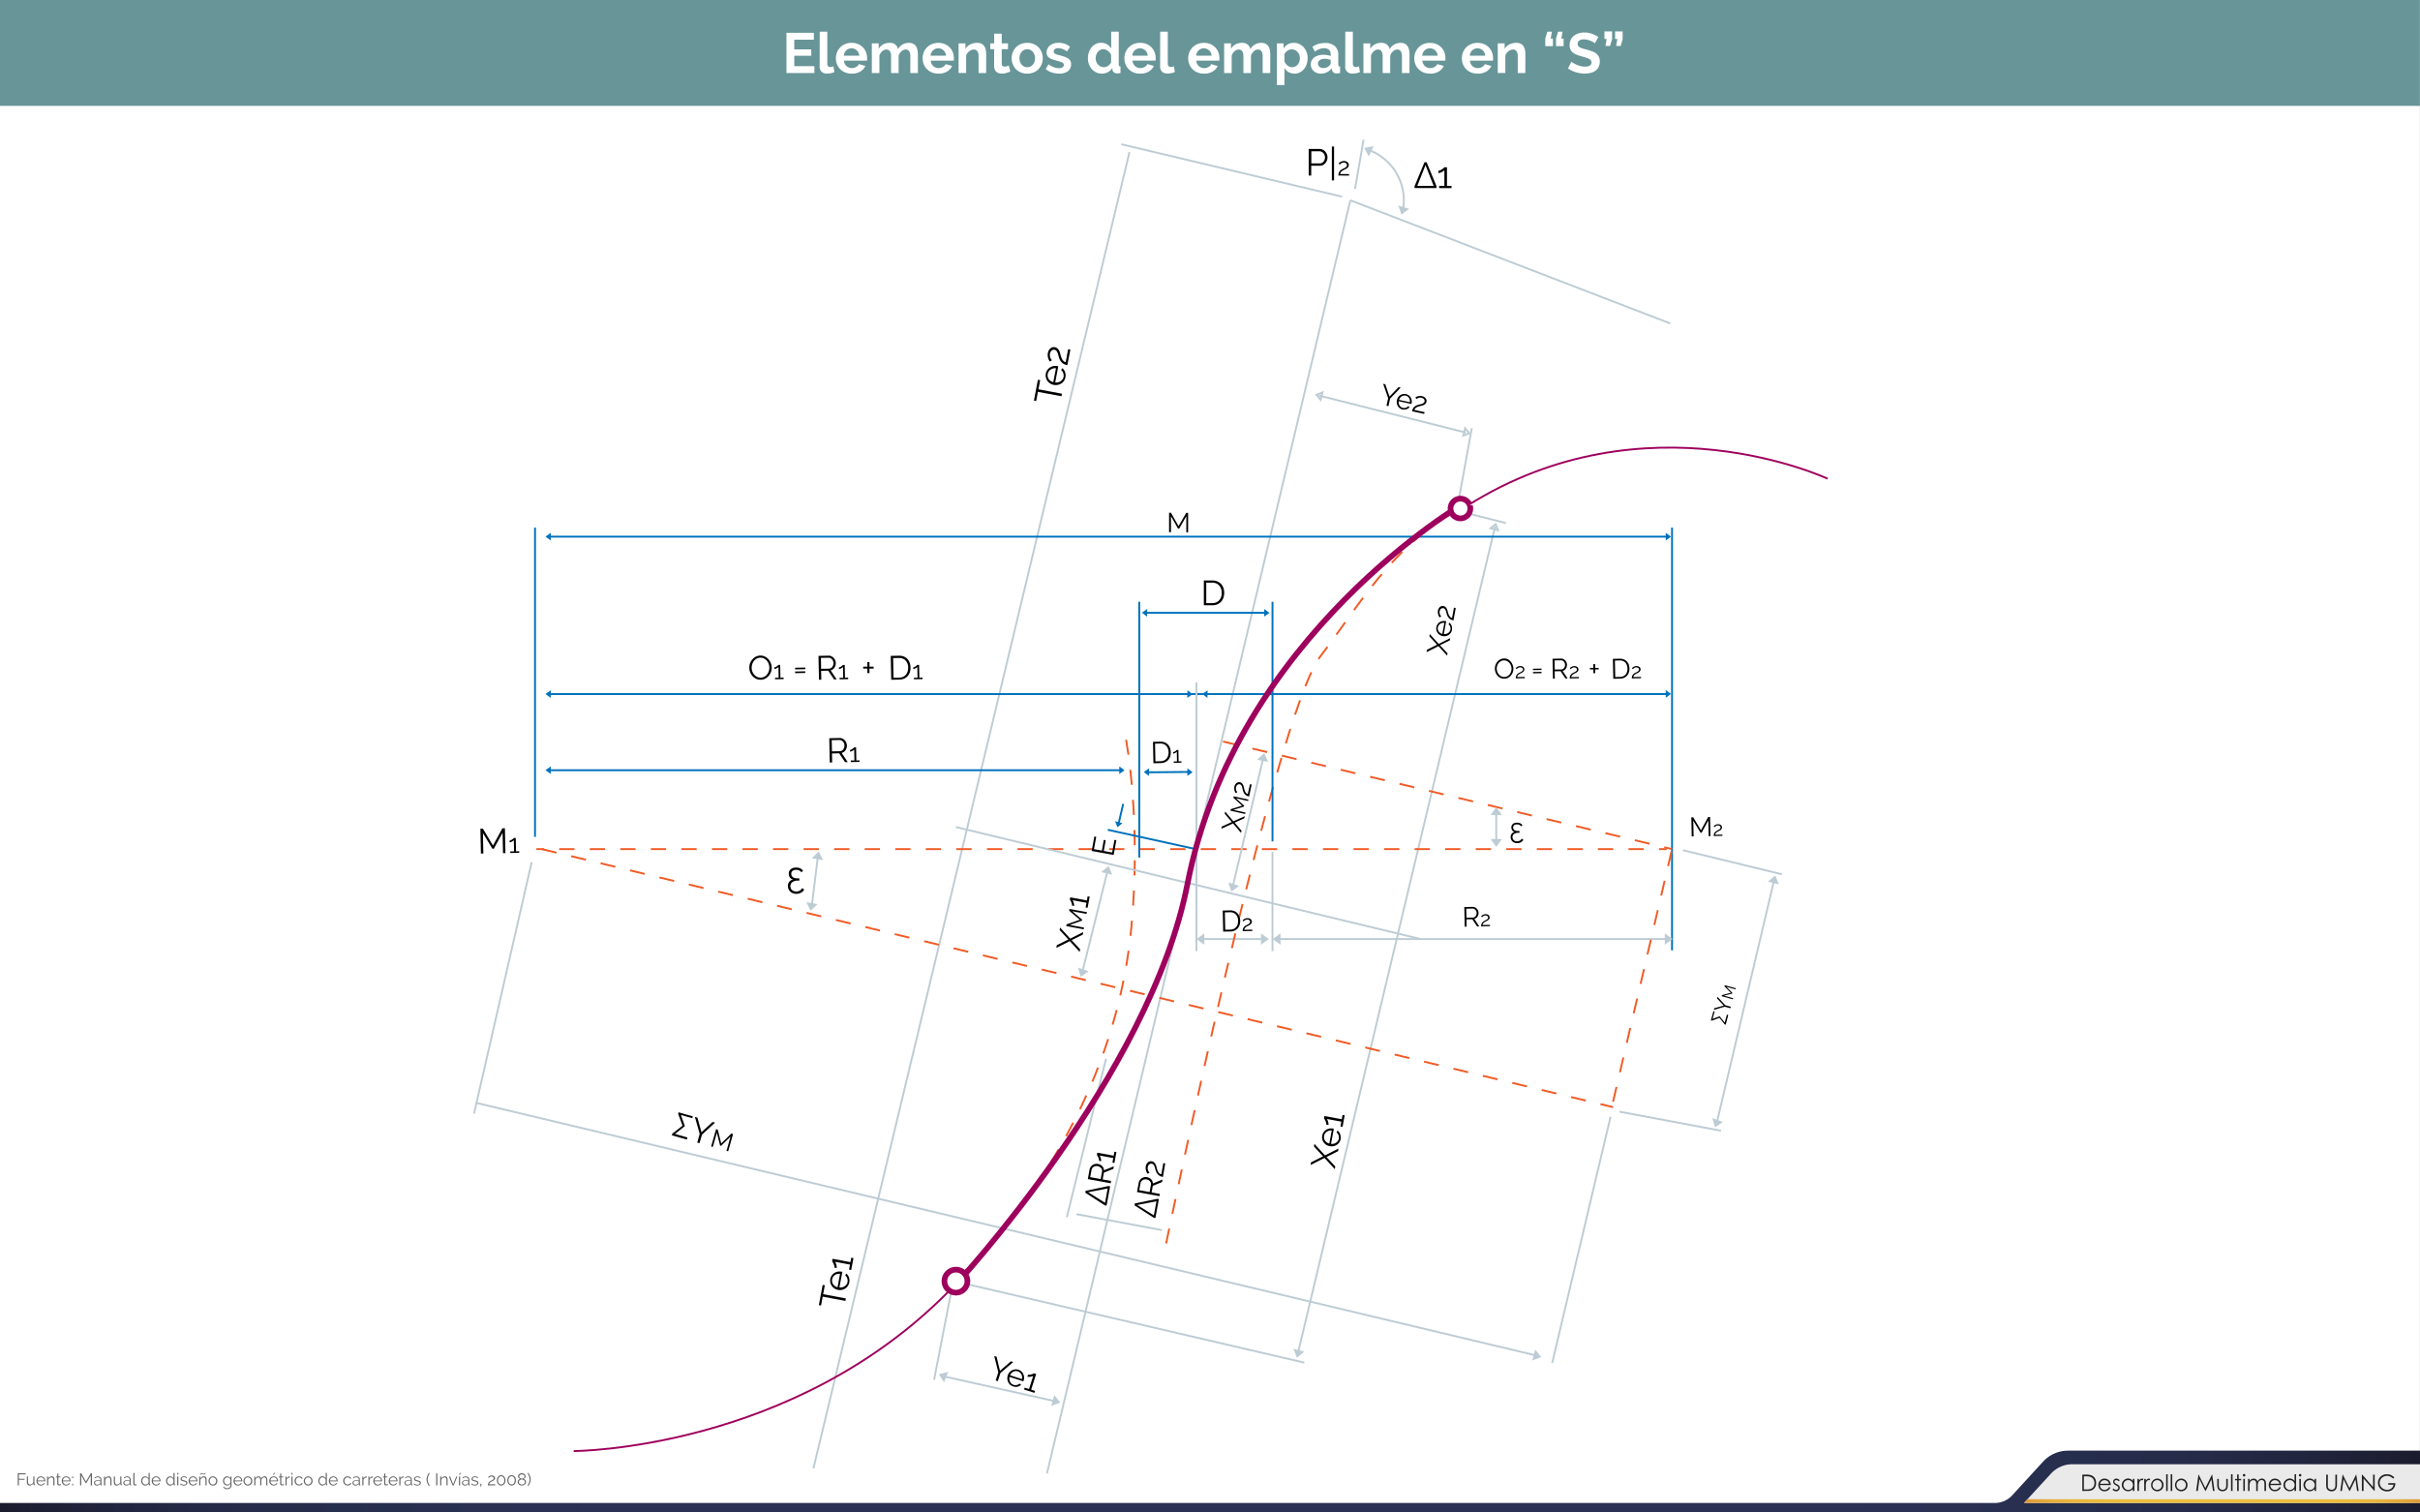 <svg xmlns="http://www.w3.org/2000/svg" xmlns:xlink="http://www.w3.org/1999/xlink" viewBox="0 0 1280.05 800"><rect x="0" y="0" width="1280.05" height="800" fill="#808080" stroke="none"/><defs><linearGradient id="Degradado_sin_nombre_3" y1="783.67" x2="1280.05" y2="783.67" gradientUnits="userSpaceOnUse"><stop offset="0" stop-color="#1b1c2d"/><stop offset="0.02" stop-color="#1e2035"/><stop offset="0.05" stop-color="#21253e"/><stop offset="0.09" stop-color="#252a48"/><stop offset="0.14" stop-color="#262e4d"/><stop offset="0.2" stop-color="#293052"/><stop offset="0.28" stop-color="#2a3155"/><stop offset="0.51" stop-color="#2a3155"/><stop offset="0.73" stop-color="#2a3155"/><stop offset="0.81" stop-color="#293052"/><stop offset="0.86" stop-color="#262e4d"/><stop offset="0.91" stop-color="#252a48"/><stop offset="0.95" stop-color="#21253e"/><stop offset="0.98" stop-color="#1e2035"/><stop offset="1" stop-color="#1b1c2d"/></linearGradient><linearGradient id="Degradado_sin_nombre_2" x1="1070.54" y1="794.02" x2="1280" y2="794.02" gradientUnits="userSpaceOnUse"><stop offset="0" stop-color="#de9b3a"/><stop offset="0.03" stop-color="#e1a33b"/><stop offset="0.08" stop-color="#e6b13d"/><stop offset="0.15" stop-color="#e9b93e"/><stop offset="0.24" stop-color="#ebbe3f"/><stop offset="0.51" stop-color="#ebbe3f"/><stop offset="0.77" stop-color="#ebbe3f"/><stop offset="0.86" stop-color="#e9b93e"/><stop offset="0.92" stop-color="#e6b13d"/><stop offset="0.98" stop-color="#e1a33b"/><stop offset="1" stop-color="#de9b3a"/></linearGradient></defs><title>p1</title><g id="Capa_1" data-name="Capa 1"><rect width="1280" height="800" fill="#fff"/><line x1="597.44" y1="80.44" x2="430.27" y2="776.68" fill="none" stroke="#bdccd4" stroke-miterlimit="10"/><line x1="251.67" y1="583.32" x2="812.29" y2="716.92" fill="none" stroke="#bdccd4" stroke-miterlimit="10"/><line x1="851.9" y1="590.7" x2="821.02" y2="720.95" fill="none" stroke="#bdccd4" stroke-miterlimit="10"/><line x1="910.32" y1="598.09" x2="856.6" y2="588.02" fill="none" stroke="#bdccd4" stroke-miterlimit="10"/><line x1="938.51" y1="465.15" x2="908.3" y2="593.05" fill="none" stroke="#bdccd4" stroke-miterlimit="10"/><line x1="890.17" y1="449.71" x2="942.54" y2="462.46" fill="none" stroke="#bdccd4" stroke-miterlimit="10"/><line x1="686.74" y1="714.91" x2="790.81" y2="278.5" fill="none" stroke="#bdccd4" stroke-miterlimit="10"/><line x1="553.8" y1="779.38" x2="714.27" y2="105.95" fill="none" stroke="#bdccd4" stroke-miterlimit="10"/><line x1="883.46" y1="171.08" x2="714.27" y2="105.95" fill="none" stroke="#bdccd4" stroke-miterlimit="10"/><line x1="593.11" y1="76.31" x2="709.88" y2="104.04" fill="none" stroke="#bdccd4" stroke-miterlimit="10"/><line x1="290.43" y1="283.87" x2="882.26" y2="283.87" fill="none" stroke="#0071bc" stroke-miterlimit="10"/><line x1="290.43" y1="367.13" x2="881.97" y2="367.13" fill="none" stroke="#0071bc" stroke-miterlimit="10"/><line x1="289.94" y1="407.41" x2="593.42" y2="407.41" fill="none" stroke="#0071bc" stroke-miterlimit="10"/><line x1="281.22" y1="456.09" x2="250.72" y2="589.1" fill="none" stroke="#bdccd4" stroke-miterlimit="10"/><line x1="689.89" y1="720.76" x2="511.72" y2="679.32" fill="none" stroke="#bdccd4" stroke-miterlimit="10"/><line x1="503.15" y1="683.13" x2="494.1" y2="729.82" fill="none" stroke="#bdccd4" stroke-miterlimit="10"/><line x1="558.41" y1="741.25" x2="498.62" y2="727.91" fill="none" stroke="#bdccd4" stroke-miterlimit="10"/><line x1="569.38" y1="642.23" x2="614.6" y2="650.68" fill="none" stroke="#bdccd4" stroke-miterlimit="10"/><line x1="884.42" y1="279.07" x2="884.42" y2="502.68" fill="none" stroke="#0071bc" stroke-miterlimit="10"/><line x1="635.96" y1="496.71" x2="668.8" y2="496.71" fill="none" stroke="#bdccd4" stroke-miterlimit="10"/><line x1="675.45" y1="496.71" x2="881.54" y2="496.71" fill="none" stroke="#bdccd4" stroke-miterlimit="10"/><line x1="697.59" y1="209.22" x2="775.4" y2="228.82" fill="none" stroke="#bdccd4" stroke-miterlimit="10"/><line x1="771.16" y1="266.86" x2="778.5" y2="226.51" fill="none" stroke="#bdccd4" stroke-miterlimit="10"/><path d="M616.83,657.7S674.22,378.45,698.53,347c18.58-24,38-59.17,72.63-77" fill="none" stroke="#f15a24" stroke-miterlimit="10" stroke-dasharray="8"/><line x1="881.54" y1="449.14" x2="877.54" y2="449.14" fill="none" stroke="#f15a24" stroke-miterlimit="10"/><line x1="869.46" y1="449.14" x2="291.73" y2="449.14" fill="none" stroke="#f15a24" stroke-miterlimit="10" stroke-dasharray="8.08 8.08"/><line x1="287.69" y1="449.14" x2="283.69" y2="449.14" fill="none" stroke="#f15a24" stroke-miterlimit="10"/><line x1="286.59" y1="449.14" x2="853.22" y2="585.63" fill="none" stroke="#f15a24" stroke-miterlimit="10" stroke-dasharray="8"/><line x1="646.91" y1="392.24" x2="884.42" y2="449.14" fill="none" stroke="#f15a24" stroke-miterlimit="10" stroke-dasharray="8"/><line x1="853.22" y1="582.74" x2="884.42" y2="449.14" fill="none" stroke="#f15a24" stroke-miterlimit="10" stroke-dasharray="8"/><path d="M505.63,676.7s81.85-70.32,92.8-186.19c5.39-57-2.88-99.64-2.88-99.64" fill="none" stroke="#f15a24" stroke-miterlimit="10" stroke-dasharray="8"/><line x1="505.63" y1="437.48" x2="751.42" y2="496.71" fill="none" stroke="#bdccd4" stroke-miterlimit="10"/><line x1="432.72" y1="452.16" x2="429.34" y2="479.7" fill="none" stroke="#bdccd4" stroke-miterlimit="10"/><line x1="585.96" y1="460.11" x2="572.34" y2="514.8" fill="none" stroke="#bdccd4" stroke-miterlimit="10"/><line x1="585.96" y1="438.92" x2="632.49" y2="449.14" fill="none" stroke="#0071bc" stroke-miterlimit="10"/><line x1="606.06" y1="408.52" x2="629.41" y2="408.31" fill="none" stroke="#0071bc" stroke-miterlimit="10"/><line x1="605.42" y1="324.14" x2="670.05" y2="324.14" fill="none" stroke="#0071bc" stroke-miterlimit="10"/><line x1="602.61" y1="318.3" x2="602.61" y2="453.62" fill="none" stroke="#0071bc" stroke-miterlimit="10"/><line x1="632.87" y1="360.89" x2="632.87" y2="503.13" fill="none" stroke="#bdccd4" stroke-miterlimit="10"/><line x1="673.08" y1="318.3" x2="673.08" y2="445.05" fill="none" stroke="#0071bc" stroke-miterlimit="10"/><line x1="673.08" y1="503.13" x2="673.08" y2="450.59" fill="none" stroke="#bdccd4" stroke-miterlimit="10"/><line x1="773.25" y1="270.78" x2="796.51" y2="276.66" fill="none" stroke="#bdccd4" stroke-miterlimit="10"/><line x1="564.29" y1="643.84" x2="585.02" y2="560.04" fill="none" stroke="#bdccd4" stroke-miterlimit="10"/><line x1="652.22" y1="468.25" x2="668.3" y2="400.57" fill="none" stroke="#bdccd4" stroke-miterlimit="10"/><line x1="716.74" y1="99.94" x2="721.24" y2="73.89" fill="none" stroke="#bdccd4" stroke-miterlimit="10"/><path d="M723.59,79.2A28.37,28.37,0,0,1,742,111.5" fill="none" stroke="#bdccd4" stroke-miterlimit="10"/><line x1="283" y1="279.07" x2="283" y2="442.66" fill="none" stroke="#0071bc" stroke-miterlimit="10"/><line x1="791.43" y1="445.87" x2="791.43" y2="429.38" fill="none" stroke="#bdccd4" stroke-miterlimit="10"/><polygon points="723.98 81.62 722.33 78.61 725.7 77.96 723.98 81.62" fill="#bdccd4" stroke="#bdccd4" stroke-miterlimit="10"/><polygon points="744.26 110.64 741.53 112.71 740.4 109.47 744.26 110.64" fill="#bdccd4" stroke="#bdccd4" stroke-miterlimit="10"/><polygon points="774.99 226.54 777.19 229.18 774.01 230.46 774.99 226.54" fill="none" stroke="#bdccd4" stroke-miterlimit="10"/><polygon points="788.42 279.43 791.08 277.26 792.33 280.46 788.42 279.43" fill="none" stroke="#bdccd4" stroke-miterlimit="10"/><polygon points="881.08 281.85 883.86 283.86 881.1 285.89 881.08 281.85" fill="#0071bc"/><polygon points="881.08 365.03 883.86 367.04 881.1 369.07 881.08 365.03" fill="#0071bc"/><polygon points="881.08 494.69 883.86 496.69 881.1 498.73 881.08 494.69" fill="#bdccd4" stroke="#bdccd4" stroke-miterlimit="10"/><polygon points="910.27 593.59 907.43 595.52 906.47 592.23 910.27 593.59" fill="#bdccd4" stroke="#bdccd4" stroke-miterlimit="10"/><polygon points="936.2 466.11 938.82 463.89 940.12 467.06 936.2 466.11" fill="#bdccd4" stroke="#bdccd4" stroke-miterlimit="10"/><polygon points="676.85 498.73 674.06 496.72 676.82 494.69 676.85 498.73" fill="#bdccd4" stroke="#bdccd4" stroke-miterlimit="10"/><polygon points="654.38 468.79 651.6 470.8 650.54 467.54 654.38 468.79" fill="#bdccd4" stroke="#bdccd4" stroke-miterlimit="10"/><polygon points="665.99 401.54 668.54 399.24 669.95 402.37 665.99 401.54" fill="#bdccd4" stroke="#bdccd4" stroke-miterlimit="10"/><polygon points="636.54 498.73 633.75 496.72 636.51 494.69 636.54 498.73" fill="#bdccd4" stroke="#bdccd4" stroke-miterlimit="10"/><polygon points="574.75 513.94 571.93 515.89 570.94 512.6 574.75 513.94" fill="#bdccd4" stroke="#bdccd4" stroke-miterlimit="10"/><polygon points="583.59 461.04 586.23 458.85 587.5 462.03 583.59 461.04" fill="#bdccd4" stroke="#bdccd4" stroke-miterlimit="10"/><polygon points="430.48 453.63 432.92 451.22 434.47 454.29 430.48 453.63" fill="#bdccd4" stroke="#bdccd4" stroke-miterlimit="10"/><polygon points="789.41 430.57 791.46 427.81 793.46 430.6 789.41 430.57" fill="#bdccd4" stroke="#bdccd4" stroke-miterlimit="10"/><polygon points="793.46 444.31 791.42 447.07 789.42 444.28 793.46 444.31" fill="#bdccd4" stroke="#bdccd4" stroke-miterlimit="10"/><polygon points="431.37 478.54 428.92 480.95 427.38 477.88 431.37 478.54" fill="#bdccd4" stroke="#bdccd4" stroke-miterlimit="10"/><polygon points="628.08 406.4 630.82 408.47 628.01 410.44 628.08 406.4" fill="#0071bc"/><polygon points="628.08 365.11 630.82 367.18 628.01 369.15 628.08 365.11" fill="#0071bc"/><polygon points="638.67 369.16 635.93 367.09 638.74 365.12 638.67 369.16" fill="#0071bc"/><polygon points="668.72 322.12 671.46 324.19 668.65 326.16 668.72 322.12" fill="#0071bc"/><polygon points="592.08 405.39 594.82 407.46 592.01 409.43 592.08 405.39" fill="#0071bc"/><polygon points="607.72 410.44 604.99 408.37 607.79 406.4 607.72 410.44" fill="#0071bc"/><line x1="591.47" y1="436.57" x2="594.11" y2="425.2" fill="none" stroke="#0071bc" stroke-miterlimit="10"/><polygon points="593.72 435.4 591.07 437.58 589.81 434.38 593.72 435.4" fill="#0071bc"/><polygon points="606.75 326.16 604.01 324.09 606.82 322.12 606.75 326.16" fill="#0071bc"/><polygon points="291.28 409.43 288.54 407.36 291.35 405.39 291.28 409.43" fill="#0071bc"/><polygon points="291.28 369.15 288.54 367.08 291.35 365.11 291.28 369.15" fill="#0071bc"/><polygon points="291.28 285.89 288.54 283.82 291.35 281.85 291.28 285.89" fill="#0071bc"/><polygon points="667.49 494.69 670.28 496.69 667.51 498.73 667.49 494.69" fill="#bdccd4" stroke="#bdccd4" stroke-miterlimit="10"/><polygon points="557.89 738.98 560.02 741.67 556.8 742.87 557.89 738.98" fill="#bdccd4" stroke="#bdccd4" stroke-miterlimit="10"/><polygon points="812.28 714.93 814.41 717.62 811.19 718.82 812.28 714.93" fill="#bdccd4" stroke="#bdccd4" stroke-miterlimit="10"/><polygon points="688.86 715.15 686.23 717.35 684.94 714.17 688.86 715.15" fill="#bdccd4" stroke="#bdccd4" stroke-miterlimit="10"/><polygon points="499.26 730.13 497.42 727.23 500.74 726.37 499.26 730.13" fill="#bdccd4" stroke="#bdccd4" stroke-miterlimit="10"/><polygon points="698.55 211.47 696.36 208.84 699.54 207.55 698.55 211.47" fill="none" stroke="#bdccd4" stroke-miterlimit="10"/></g><g id="Capa_2" data-name="Capa 2"><path d="M774.83,265.87s-121,69.84-146.73,201.71c-19.72,101-122.46,211.74-122.46,211.74" fill="none" stroke="#9e005d" stroke-miterlimit="10" stroke-width="3"/><circle cx="505.63" cy="677.66" r="6.09" fill="#fff" stroke="#9e005d" stroke-miterlimit="10" stroke-width="3"/><circle cx="772.49" cy="268.98" r="5.24" fill="#fff" stroke="#9e005d" stroke-miterlimit="10" stroke-width="3"/><path d="M966.73,253.22s-96-45.15-190.34,14.1" fill="#fff" stroke="#9e005d" stroke-miterlimit="10"/><path d="M303.46,767.54s116.11-.2,199.3-85.46" fill="none" stroke="#9e005d" stroke-miterlimit="10"/><path id="_Trazado_" data-name="&lt;Trazado&gt;" d="M1080.65,773.16,1064.3,791a12.49,12.49,0,0,1-9.2,4H0v5H1280.05V767.33H1093.91A18,18,0,0,0,1080.65,773.16Z" fill="url(#Degradado_sin_nombre_3)"/><path id="_Trazado_2" data-name="&lt;Trazado&gt;" d="M1070.59,795h209.46V774.51H1096.13a15.29,15.29,0,0,0-11.26,4.95Z" fill="#eaeaea"/><path d="M1101.43,788.65V780h1.79a9.13,9.13,0,0,1,2.81.31,3.75,3.75,0,0,1,2,1.52,4.63,4.63,0,0,1,.71,2.58,4.53,4.53,0,0,1-.56,2.28,3.59,3.59,0,0,1-1.45,1.45,5.47,5.47,0,0,1-2.5.47Zm.83-.81h1a9.28,9.28,0,0,0,2.48-.22,2.85,2.85,0,0,0,1.53-1.14,3.5,3.5,0,0,0,.56-2,3.69,3.69,0,0,0-.6-2.13,3,3,0,0,0-1.68-1.21,10.16,10.16,0,0,0-2.67-.25h-.61Z" fill="#222221"/><path d="M1115.59,786.53l.69.36a3.75,3.75,0,0,1-.79,1.08,3.12,3.12,0,0,1-1,.62,3.5,3.5,0,0,1-1.26.21,3,3,0,0,1-2.44-1,3.45,3.45,0,0,1-.88-2.31,3.41,3.41,0,0,1,.75-2.16,3,3,0,0,1,2.53-1.21,3.15,3.15,0,0,1,2.6,1.24,3.45,3.45,0,0,1,.7,2.18h-5.74a2.6,2.6,0,0,0,.71,1.82,2.26,2.26,0,0,0,1.7.71,2.73,2.73,0,0,0,.95-.17,2.49,2.49,0,0,0,.78-.45A3.81,3.81,0,0,0,1115.59,786.53Zm0-1.72a2.72,2.72,0,0,0-.48-1,2.27,2.27,0,0,0-.83-.63,2.55,2.55,0,0,0-1.09-.24,2.34,2.34,0,0,0-1.61.6,2.73,2.73,0,0,0-.75,1.32Z" fill="#222221"/><path d="M1121.22,783l-.53.54a1.89,1.89,0,0,0-1.29-.64,1,1,0,0,0-.68.26.81.81,0,0,0-.29.62.91.91,0,0,0,.24.59,3.3,3.3,0,0,0,1,.67,3.69,3.69,0,0,1,1.25.91,1.67,1.67,0,0,1,.32,1,1.8,1.8,0,0,1-.55,1.33,1.88,1.88,0,0,1-1.38.54,2.41,2.41,0,0,1-1.05-.24,2.29,2.29,0,0,1-.83-.66l.52-.59a1.79,1.79,0,0,0,1.33.71,1.2,1.2,0,0,0,.84-.32,1,1,0,0,0,.35-.74,1,1,0,0,0-.23-.63,3.69,3.69,0,0,0-1-.68,3.3,3.3,0,0,1-1.17-.88,1.65,1.65,0,0,1-.31-1,1.61,1.61,0,0,1,.5-1.21,1.73,1.73,0,0,1,1.25-.48A2.6,2.6,0,0,1,1121.22,783Z" fill="#222221"/><path d="M1129,782.27v6.38h-.81v-1.1a3.52,3.52,0,0,1-1.16.94,3.23,3.23,0,0,1-3.71-.67,3.29,3.29,0,0,1-1-2.39,3.23,3.23,0,0,1,1-2.36,3.15,3.15,0,0,1,2.33-1,3,3,0,0,1,1.42.33,3.23,3.23,0,0,1,1.12,1v-1.17Zm-3.28.63a2.48,2.48,0,0,0-2.19,1.28,2.58,2.58,0,0,0,0,2.58,2.51,2.51,0,0,0,.93,1,2.43,2.43,0,0,0,1.25.34,2.57,2.57,0,0,0,1.28-.34,2.38,2.38,0,0,0,.93-.92,2.63,2.63,0,0,0,.32-1.31,2.54,2.54,0,0,0-.73-1.85A2.41,2.41,0,0,0,1125.75,782.9Z" fill="#222221"/><path d="M1130.56,782.27h.84v.93a2.94,2.94,0,0,1,.79-.82,1.56,1.56,0,0,1,.87-.27,1.5,1.5,0,0,1,.73.22l-.43.69a1.14,1.14,0,0,0-.43-.11,1.19,1.19,0,0,0-.79.34,2.13,2.13,0,0,0-.58,1,10,10,0,0,0-.15,2.2v2.16h-.84Z" fill="#222221"/><path d="M1134.17,782.27h.84v.93a2.94,2.94,0,0,1,.79-.82,1.56,1.56,0,0,1,.87-.27,1.5,1.5,0,0,1,.73.22l-.43.69a1.14,1.14,0,0,0-.43-.11,1.19,1.19,0,0,0-.79.34,2.13,2.13,0,0,0-.58,1,10,10,0,0,0-.15,2.2v2.16h-.84Z" fill="#222221"/><path d="M1141.06,782.11a3.16,3.16,0,0,1,2.44,1.07,3.42,3.42,0,0,1,0,4.64,3.37,3.37,0,0,1-4.79,0,3.41,3.41,0,0,1,0-4.63A3.15,3.15,0,0,1,1141.06,782.11Zm0,.8a2.37,2.37,0,0,0-1.76.76,2.53,2.53,0,0,0-.74,1.83,2.6,2.6,0,0,0,.33,1.29,2.37,2.37,0,0,0,.91.92,2.57,2.57,0,0,0,2.5,0,2.38,2.38,0,0,0,.91-.92,2.59,2.59,0,0,0,.33-1.29,2.52,2.52,0,0,0-.74-1.83A2.37,2.37,0,0,0,1141.06,782.91Z" fill="#222221"/><path d="M1145.78,779.81h.82v8.84h-.82Z" fill="#222221"/><path d="M1148.18,779.81h.82v8.84h-.82Z" fill="#222221"/><path d="M1153.73,782.11a3.16,3.16,0,0,1,2.44,1.07,3.42,3.42,0,0,1,0,4.64,3.37,3.37,0,0,1-4.79,0,3.41,3.41,0,0,1,0-4.63A3.15,3.15,0,0,1,1153.73,782.11Zm0,.8a2.37,2.37,0,0,0-1.76.76,2.53,2.53,0,0,0-.74,1.83,2.6,2.6,0,0,0,.33,1.29,2.37,2.37,0,0,0,.91.92,2.57,2.57,0,0,0,2.5,0,2.38,2.38,0,0,0,.91-.92,2.59,2.59,0,0,0,.33-1.29,2.52,2.52,0,0,0-.74-1.83A2.37,2.37,0,0,0,1153.72,782.91Z" fill="#222221"/><path d="M1161.63,788.65l1.23-8.62h.14l3.5,7.07L1170,780h.14l1.24,8.62h-.84l-.85-6.16-3,6.16h-.22l-3.08-6.21-.85,6.21Z" fill="#222221"/><path d="M1172.81,782.27h.82v3a6.36,6.36,0,0,0,.12,1.5,1.68,1.68,0,0,0,.67.93,2,2,0,0,0,1.18.34,2,2,0,0,0,1.17-.33,1.7,1.7,0,0,0,.66-.87,6.15,6.15,0,0,0,.12-1.56v-3h.84v3.13a5,5,0,0,1-.31,2,2.35,2.35,0,0,1-.93,1,2.92,2.92,0,0,1-1.55.38,3,3,0,0,1-1.56-.38,2.33,2.33,0,0,1-.93-1.05,5.15,5.15,0,0,1-.31-2Z" fill="#222221"/><path d="M1180.09,779.81h.82v8.84h-.82Z" fill="#222221"/><path d="M1183.33,779.91h.82v2.37h1.3V783h-1.3v5.67h-.82V783h-1.12v-.71h1.12Z" fill="#222221"/><path d="M1187,779.65a.65.65,0,0,1,.48.2.66.66,0,0,1,.2.48.67.67,0,0,1-1.35,0,.66.66,0,0,1,.2-.48A.65.65,0,0,1,1187,779.65Zm-.41,2.63h.82v6.38h-.82Z" fill="#222221"/><path d="M1189.08,782.27h.82v1.1a3.19,3.19,0,0,1,.88-.89,2.5,2.5,0,0,1,1.31-.37,2.18,2.18,0,0,1,.88.18,1.9,1.9,0,0,1,.68.48,2.59,2.59,0,0,1,.46.86,3,3,0,0,1,1-1.14,2.42,2.42,0,0,1,1.32-.39,2.07,2.07,0,0,1,1.17.33,2,2,0,0,1,.75.93,5,5,0,0,1,.25,1.79v3.48h-.84v-3.48a4.57,4.57,0,0,0-.15-1.41,1.27,1.27,0,0,0-.5-.62,1.49,1.49,0,0,0-.84-.23,1.84,1.84,0,0,0-1.09.35,2,2,0,0,0-.72.94,6,6,0,0,0-.23,2v2.5h-.82v-3.26a5.6,5.6,0,0,0-.14-1.57,1.31,1.31,0,0,0-.5-.66,1.45,1.45,0,0,0-.85-.25,1.83,1.83,0,0,0-1.06.34,2,2,0,0,0-.73.92,5,5,0,0,0-.24,1.78v2.7h-.82Z" fill="#222221"/><path d="M1205.71,786.53l.69.36a3.75,3.75,0,0,1-.79,1.08,3.12,3.12,0,0,1-1,.62,3.5,3.5,0,0,1-1.26.21,3,3,0,0,1-2.44-1,3.45,3.45,0,0,1-.88-2.31,3.41,3.41,0,0,1,.75-2.16,3,3,0,0,1,2.53-1.21,3.15,3.15,0,0,1,2.6,1.24,3.45,3.45,0,0,1,.7,2.18h-5.74a2.6,2.6,0,0,0,.71,1.82,2.26,2.26,0,0,0,1.7.71,2.73,2.73,0,0,0,.95-.17,2.49,2.49,0,0,0,.78-.45A3.81,3.81,0,0,0,1205.71,786.53Zm0-1.72a2.72,2.72,0,0,0-.48-1,2.27,2.27,0,0,0-.83-.63,2.55,2.55,0,0,0-1.09-.24,2.34,2.34,0,0,0-1.61.6,2.73,2.73,0,0,0-.75,1.32Z" fill="#222221"/><path d="M1214.5,779.81v8.84h-.81v-1.1a3.52,3.52,0,0,1-1.16.94,3.23,3.23,0,0,1-3.71-.67,3.29,3.29,0,0,1-1-2.39,3.23,3.23,0,0,1,1-2.36,3.15,3.15,0,0,1,2.33-1,3,3,0,0,1,1.42.33,3.23,3.23,0,0,1,1.12,1v-3.63Zm-3.28,3.09a2.48,2.48,0,0,0-2.19,1.28,2.58,2.58,0,0,0,0,2.58,2.51,2.51,0,0,0,.93,1,2.43,2.43,0,0,0,1.25.34,2.57,2.57,0,0,0,1.28-.34,2.38,2.38,0,0,0,.93-.92,2.63,2.63,0,0,0,.32-1.31,2.54,2.54,0,0,0-.73-1.85A2.41,2.41,0,0,0,1211.22,782.9Z" fill="#222221"/><path d="M1216.64,779.65a.65.65,0,0,1,.48.2.66.66,0,0,1,.2.48.67.67,0,0,1-1.35,0,.66.66,0,0,1,.2-.48A.65.65,0,0,1,1216.64,779.65Zm-.41,2.63h.82v6.38h-.82Z" fill="#222221"/><path d="M1225.11,782.27v6.38h-.81v-1.1a3.52,3.52,0,0,1-1.16.94,3.23,3.23,0,0,1-3.71-.67,3.29,3.29,0,0,1-1-2.39,3.23,3.23,0,0,1,1-2.36,3.15,3.15,0,0,1,2.33-1,3,3,0,0,1,1.42.33,3.23,3.23,0,0,1,1.12,1v-1.17Zm-3.28.63a2.48,2.48,0,0,0-2.19,1.28,2.58,2.58,0,0,0,0,2.58,2.51,2.51,0,0,0,.93,1,2.43,2.43,0,0,0,1.25.34,2.57,2.57,0,0,0,1.28-.34,2.38,2.38,0,0,0,.93-.92,2.63,2.63,0,0,0,.32-1.31,2.54,2.54,0,0,0-.73-1.85A2.41,2.41,0,0,0,1221.83,782.9Z" fill="#222221"/><path d="M1230.44,780h.86v5.2a10.76,10.76,0,0,0,0,1.15,1.91,1.91,0,0,0,.3.85,1.76,1.76,0,0,0,.72.57,2.26,2.26,0,0,0,1,.23,1.93,1.93,0,0,0,.82-.18,1.82,1.82,0,0,0,.66-.5,2.06,2.06,0,0,0,.39-.78,6.45,6.45,0,0,0,.09-1.35V780h.86v5.2a6.34,6.34,0,0,1-.23,1.87,2.54,2.54,0,0,1-.9,1.24,2.58,2.58,0,0,1-1.64.53,3.14,3.14,0,0,1-1.79-.5,2.4,2.4,0,0,1-1-1.32,7,7,0,0,1-.16-1.82Z" fill="#222221"/><path d="M1237.88,788.65l1.23-8.62h.14l3.5,7.07,3.47-7.07h.14l1.24,8.62h-.84l-.85-6.16-3,6.16h-.22l-3.08-6.21-.85,6.21Z" fill="#222221"/><path d="M1249.3,788.65V780h.19l5.74,6.61V780h.85v8.62h-.19l-5.69-6.53v6.53Z" fill="#222221"/><path d="M1266.49,781.48l-.67.63a5.1,5.1,0,0,0-1.58-1.08,4.25,4.25,0,0,0-1.67-.37,4,4,0,0,0-1.93.5,3.62,3.62,0,0,0-1.42,1.35,3.49,3.49,0,0,0-.5,1.8,3.56,3.56,0,0,0,.52,1.85,3.7,3.7,0,0,0,1.44,1.38,4.15,4.15,0,0,0,2,.5,3.45,3.45,0,0,0,2.25-.75,3,3,0,0,0,1.09-1.95h-2.75v-.83H1267a4.33,4.33,0,0,1-1.19,3.17,4.25,4.25,0,0,1-3.14,1.17,4.72,4.72,0,0,1-3.79-1.63,4.33,4.33,0,0,1-1.07-2.9,4.45,4.45,0,0,1,.62-2.28,4.37,4.37,0,0,1,1.69-1.65,4.92,4.92,0,0,1,2.43-.59,5.39,5.39,0,0,1,2.06.4A6.16,6.16,0,0,1,1266.49,781.48Z" fill="#222221"/><polygon id="_Trazado_3" data-name="&lt;Trazado&gt;" points="1072.35 793.03 1070.54 795 1280 795 1280 793.03 1072.35 793.03" fill="url(#Degradado_sin_nombre_2)"/></g><g id="Capa_4" data-name="Capa 4"><path d="M692.23,92.85V78.79H698a3.65,3.65,0,0,1,1.67.39,4.41,4.41,0,0,1,1.32,1,4.78,4.78,0,0,1,.87,1.42,4.29,4.29,0,0,1,.32,1.6,4.79,4.79,0,0,1-.3,1.67,4.53,4.53,0,0,1-.83,1.42,4.17,4.17,0,0,1-1.28,1,3.6,3.6,0,0,1-1.65.38h-4.55v5.19Zm1.39-6.41h4.49a2.36,2.36,0,0,0,1.12-.27,2.72,2.72,0,0,0,.86-.71,3.34,3.34,0,0,0,.55-1,3.77,3.77,0,0,0,.2-1.22A3.42,3.42,0,0,0,700,81a2.81,2.81,0,0,0-.91-.68A2.55,2.55,0,0,0,698,80h-4.37Z"/><path d="M704.48,95.42V77.51h1.17V95.42Z"/><path d="M707.93,92.85a5.27,5.27,0,0,1,.08-.9,3.17,3.17,0,0,1,.31-.9,3.36,3.36,0,0,1,.66-.86,4.82,4.82,0,0,1,1.14-.79l.8-.39a5.27,5.27,0,0,0,.77-.43,2.39,2.39,0,0,0,.57-.53,1.12,1.12,0,0,0,.22-.69,1.19,1.19,0,0,0-.11-.5,1.31,1.31,0,0,0-.33-.44,1.7,1.7,0,0,0-.54-.31,2.2,2.2,0,0,0-.76-.12,2.26,2.26,0,0,0-.78.13,2.8,2.8,0,0,0-.6.3,2.65,2.65,0,0,0-.44.36,4.15,4.15,0,0,0-.28.31l-.59-.65.3-.29a3.23,3.23,0,0,1,.59-.42,4.72,4.72,0,0,1,.85-.38,3.41,3.41,0,0,1,1.1-.17,3.3,3.3,0,0,1,1.08.17,2.4,2.4,0,0,1,.8.46,2,2,0,0,1,.5.67,1.87,1.87,0,0,1,.17.79,1.79,1.79,0,0,1-.24.94,2.67,2.67,0,0,1-.59.69,4.16,4.16,0,0,1-.75.49l-.71.35a8.56,8.56,0,0,0-.82.42,4.48,4.48,0,0,0-.72.51,2.56,2.56,0,0,0-.52.62,1.46,1.46,0,0,0-.21.77h4.7v.82Z"/><path d="M759.83,98.48v1h-11.6v-1l5.25-12.68h1.12Zm-1.49-.17L754,87.38l-4.32,10.93Z"/><path d="M767.78,98.31v1.2h-6.54v-1.2H764V90a2.14,2.14,0,0,1-.53.5,6.54,6.54,0,0,1-.83.5,6.24,6.24,0,0,1-.94.39,2.82,2.82,0,0,1-.85.15V90.31a2.31,2.31,0,0,0,1-.25,7,7,0,0,0,1-.58,9,9,0,0,0,.8-.62,1.67,1.67,0,0,0,.37-.39h1.35v9.83Z"/><path d="M732.75,203.27l2.23,6.5,4.77-5,1.14.25-5.59,5.8-.87,4-1.05-.23.87-4L731.6,203Z"/><path d="M741.88,216.59a3.83,3.83,0,0,1-1.5-.67,3.92,3.92,0,0,1-1-1.16,4.21,4.21,0,0,1-.54-1.48,4.3,4.3,0,0,1,.05-1.64,4.21,4.21,0,0,1,.63-1.49,4.13,4.13,0,0,1,1.09-1.1,4,4,0,0,1,1.43-.6,3.9,3.9,0,0,1,4.16,1.83,4.21,4.21,0,0,1,.47,3l-.05.24a.68.68,0,0,1-.05.16l-6.7-1.46a3.37,3.37,0,0,0,0,1.23,3.29,3.29,0,0,0,.44,1.06,2.89,2.89,0,0,0,.76.8,2.72,2.72,0,0,0,1,.45,2.83,2.83,0,0,0,.77.06,3.06,3.06,0,0,0,.75-.13,2.61,2.61,0,0,0,.67-.32,1.94,1.94,0,0,0,.52-.49l.83.43a2.68,2.68,0,0,1-.68.68,3.69,3.69,0,0,1-.9.45,3.87,3.87,0,0,1-1,.2A4.25,4.25,0,0,1,741.88,216.59Zm3.86-3.85a3.2,3.2,0,0,0-.48-2.25,2.87,2.87,0,0,0-.76-.78,2.83,2.83,0,0,0-1-.44,2.88,2.88,0,0,0-1.13,0,2.84,2.84,0,0,0-1,.39,3,3,0,0,0-.81.77,3.49,3.49,0,0,0-.53,1.08Z"/><path d="M746.89,217.53a6.12,6.12,0,0,1,.31-1,3.68,3.68,0,0,1,.58-1,3.92,3.92,0,0,1,1-.82,5.61,5.61,0,0,1,1.5-.61l1-.25a6.27,6.27,0,0,0,1-.3,2.79,2.79,0,0,0,.79-.47,1.3,1.3,0,0,0,.43-.73,1.36,1.36,0,0,0,0-.59,1.5,1.5,0,0,0-.27-.58,2,2,0,0,0-.54-.49,2.57,2.57,0,0,0-.83-.32,2.64,2.64,0,0,0-.92-.05,3.3,3.3,0,0,0-.76.19,3.14,3.14,0,0,0-.59.3,4.47,4.47,0,0,0-.39.28l-.52-.88L749,210a3.71,3.71,0,0,1,.77-.33,5.54,5.54,0,0,1,1.06-.22,4,4,0,0,1,1.29.08,3.83,3.83,0,0,1,1.19.46,2.77,2.77,0,0,1,.8.72,2.31,2.31,0,0,1,.41.88,2.19,2.19,0,0,1,0,.94,2.08,2.08,0,0,1-.5,1,3.11,3.11,0,0,1-.84.64,4.87,4.87,0,0,1-1,.38l-.9.22a9.94,9.94,0,0,0-1,.27,5.17,5.17,0,0,0-.94.4,3,3,0,0,0-.75.58,1.71,1.71,0,0,0-.42.82l5.35,1.17-.2.93Z"/><path d="M627.5,281.54l0-8.47-3.78,6.54h-.6l-3.74-6.56,0,8.47h-1l0-10.31h1l4,7.07,4.07-7h1l0,10.31Z"/><path d="M636.77,320.15l0-13.11h4.45a6.77,6.77,0,0,1,2.74.52,5.59,5.59,0,0,1,2,1.41,5.94,5.94,0,0,1,1.18,2.08,8,8,0,0,1,.39,2.54,7.82,7.82,0,0,1-.45,2.7,5.88,5.88,0,0,1-1.27,2.07,5.67,5.67,0,0,1-2,1.33,6.82,6.82,0,0,1-2.6.46Zm9.45-6.55a6.78,6.78,0,0,0-.33-2.17,4.91,4.91,0,0,0-1-1.71,4.34,4.34,0,0,0-1.56-1.12,5.34,5.34,0,0,0-2.12-.4h-3.16l0,10.82h3.16a5.24,5.24,0,0,0,2.15-.41,4.38,4.38,0,0,0,1.56-1.14,5,5,0,0,0,1-1.71A6.87,6.87,0,0,0,646.22,313.59Z"/><path d="M754.76,343.7l5.38-2.69-4.08-4.43.22-1.17,4.73,5.18,6.09-3.06-.22,1.18-5.21,2.59,4,4.28-.22,1.21-4.6-5-6.26,3.16Z"/><path d="M768,333.23a3.9,3.9,0,0,1-.62,1.54,4,4,0,0,1-1.13,1.09,4.24,4.24,0,0,1-1.47.59,4.36,4.36,0,0,1-1.66,0,4.27,4.27,0,0,1-1.53-.59,4.17,4.17,0,0,1-1.15-1.06,4,4,0,0,1-.65-1.42,4.09,4.09,0,0,1,.58-3.18,3.87,3.87,0,0,1,1.12-1.08,4.27,4.27,0,0,1,3.06-.57l.24,0,.17,0-1.25,6.81a3.41,3.41,0,0,0,1.24-.08,3.31,3.31,0,0,0,1.06-.48,2.94,2.94,0,0,0,.79-.79,2.75,2.75,0,0,0,.42-1.05,2.83,2.83,0,0,0,0-.78,3.13,3.13,0,0,0-.16-.76,2.66,2.66,0,0,0-.34-.66,2,2,0,0,0-.52-.5l.41-.86a2.69,2.69,0,0,1,.71.67,3.68,3.68,0,0,1,.48.89,3.91,3.91,0,0,1,.23,1.05A4.26,4.26,0,0,1,768,333.23Zm-4-3.77a3.25,3.25,0,0,0-2.25.56,2.89,2.89,0,0,0-.76.79,2.84,2.84,0,0,0-.42,1.05,2.9,2.9,0,0,0,0,1.14,2.86,2.86,0,0,0,.43,1,3,3,0,0,0,.8.79,3.52,3.52,0,0,0,1.11.5Z"/><path d="M768.82,328.15a6.17,6.17,0,0,1-1-.28,3.72,3.72,0,0,1-1-.55,4,4,0,0,1-.86-.95,5.7,5.7,0,0,1-.67-1.49c-.1-.32-.19-.66-.28-1a6.36,6.36,0,0,0-.33-1,2.84,2.84,0,0,0-.5-.78,1.31,1.31,0,0,0-.75-.41,1.38,1.38,0,0,0-.6,0,1.54,1.54,0,0,0-.57.29,2,2,0,0,0-.47.56,2.58,2.58,0,0,0-.3.85,2.67,2.67,0,0,0,0,.93,3.32,3.32,0,0,0,.22.76,3.2,3.2,0,0,0,.33.59,4.59,4.59,0,0,0,.3.39l-.87.55-.27-.41a3.8,3.8,0,0,1-.36-.77,5.39,5.39,0,0,1-.25-1.06,4,4,0,0,1,0-1.3,3.85,3.85,0,0,1,.42-1.22,2.81,2.81,0,0,1,.7-.83,2.33,2.33,0,0,1,.88-.44,2.2,2.2,0,0,1,.94,0,2.11,2.11,0,0,1,1,.47,3.15,3.15,0,0,1,.67.83,5,5,0,0,1,.41,1q.15.5.25.9a10.17,10.17,0,0,0,.31,1,5.25,5.25,0,0,0,.44.94,3,3,0,0,0,.61.74,1.72,1.72,0,0,0,.84.4l1-5.44.95.17Z"/><path d="M646.28,437.2l5.28-2.38-3.76-4.41.25-1.12,4.35,5.15,6-2.72-.25,1.12-5.1,2.3,3.64,4.26-.26,1.15-4.23-5-6.13,2.8Z"/><path d="M660.17,423.69l-6.37-1.43,4.29,3.93-.1.45-5.56,1.73,6.37,1.43-.17.76-7.76-1.74L651,428l6-1.84L652.41,422l.17-.78,7.76,1.74Z"/><path d="M660.7,421.31a6,6,0,0,1-1-.31,3.55,3.55,0,0,1-.92-.57,3.79,3.79,0,0,1-.79-.94,5.46,5.46,0,0,1-.58-1.46c-.08-.31-.16-.64-.23-1a6,6,0,0,0-.28-1,2.75,2.75,0,0,0-.45-.77,1.26,1.26,0,0,0-.71-.42,1.36,1.36,0,0,0-.58,0,1.48,1.48,0,0,0-.56.26,1.9,1.9,0,0,0-.48.52,2.51,2.51,0,0,0-.32.81,2.58,2.58,0,0,0-.05.89,3.16,3.16,0,0,0,.18.74,3,3,0,0,0,.29.58,4.25,4.25,0,0,0,.27.38l-.86.5-.25-.41a3.6,3.6,0,0,1-.32-.75,5.26,5.26,0,0,1-.21-1,3.85,3.85,0,0,1,.09-1.25,3.72,3.72,0,0,1,.45-1.15,2.7,2.7,0,0,1,.7-.78,2.24,2.24,0,0,1,.86-.39,2.13,2.13,0,0,1,.91,0,2,2,0,0,1,1,.49,3,3,0,0,1,.61.82,4.62,4.62,0,0,1,.36.95c.09.33.16.62.21.87a9.61,9.61,0,0,0,.25,1,5,5,0,0,0,.38.92,2.89,2.89,0,0,0,.55.73,1.66,1.66,0,0,0,.79.42l1.16-5.19.9.2Z"/><path d="M559,499.95l6.11-3-4.62-5,.24-1.33,5.36,5.87,6.9-3.47-.24,1.33-5.91,2.94,4.48,4.85-.25,1.37-5.22-5.7-7.1,3.58Z"/><path d="M574.71,483.4,567.15,482l5.24,4.44-.1.53-6.47,2.29,7.57,1.39-.17.91L564,489.87l.17-.93,7-2.44-5.64-4.78.17-.92,9.22,1.69Z"/><path d="M575.31,474.11l1.07.2-1.08,5.87-1.07-.2.45-2.46-7.41-1.36a1.91,1.91,0,0,1,.36.56,6,6,0,0,1,.31.83,5.5,5.5,0,0,1,.19.9,2.6,2.6,0,0,1,0,.79L567,479a2.11,2.11,0,0,0-.06-.92,6.38,6.38,0,0,0-.35-1,8.24,8.24,0,0,0-.42-.82,1.52,1.52,0,0,0-.29-.39l.22-1.21,8.81,1.62Z"/><path d="M586.29,627.35l.9.17-1.88,10.23-.9-.17-10.34-6.69.18-1Zm-.39,1.28-10.33,2,8.94,5.58Z"/><path d="M587.49,625.9l-12.09-2.22.94-5.11a3.18,3.18,0,0,1,.6-1.38,3.84,3.84,0,0,1,1.08-1,4.06,4.06,0,0,1,1.35-.52,3.84,3.84,0,0,1,1.43,0,4.16,4.16,0,0,1,1.23.43,4,4,0,0,1,1,.75,3.36,3.36,0,0,1,.66,1,3,3,0,0,1,.25,1.19l5.21-2.11-.25,1.34-5,2-.66,3.58,4.46.82Zm-5.3-2.21.73-4a2.07,2.07,0,0,0-.05-1,2.34,2.34,0,0,0-.49-.85,3.05,3.05,0,0,0-.8-.64,3.22,3.22,0,0,0-1-.36,2.93,2.93,0,0,0-1.08,0,3,3,0,0,0-1,.37,2.61,2.61,0,0,0-.74.67,2.17,2.17,0,0,0-.39.91l-.71,3.85Z"/><path d="M589.47,609.19l1.06.19-1.06,5.77-1.06-.19.44-2.42-7.29-1.34a1.89,1.89,0,0,1,.36.55,5.88,5.88,0,0,1,.31.81,5.55,5.55,0,0,1,.19.89,2.54,2.54,0,0,1,0,.77l-1.12-.21a2.08,2.08,0,0,0-.06-.9,6.5,6.5,0,0,0-.35-1,7.9,7.9,0,0,0-.42-.81,1.5,1.5,0,0,0-.28-.39l.22-1.19,8.67,1.59Z"/><path d="M612.09,634.13l.89.16-1.84,10-.89-.16-10.14-6.56.18-1Zm-.39,1.26-10.14,2,8.77,5.48Z"/><path d="M613.27,632.71l-11.86-2.18.92-5a3.13,3.13,0,0,1,.58-1.35,3.79,3.79,0,0,1,1.06-1,4,4,0,0,1,1.33-.51,3.8,3.8,0,0,1,1.4,0,4.11,4.11,0,0,1,1.21.42,3.9,3.9,0,0,1,1,.73,3.29,3.29,0,0,1,.65,1,3,3,0,0,1,.24,1.17l5.11-2.07-.24,1.32-4.89,2-.64,3.51,4.38.8Zm-5.2-2.16.71-3.87a2,2,0,0,0-.05-1,2.3,2.3,0,0,0-.48-.84,3,3,0,0,0-.78-.63,3.16,3.16,0,0,0-1-.35,2.85,2.85,0,0,0-1.06,0,2.89,2.89,0,0,0-1,.36,2.55,2.55,0,0,0-.73.66,2.12,2.12,0,0,0-.39.89l-.69,3.78Z"/><path d="M615.14,622.55a6.93,6.93,0,0,1-1.13-.31,4.07,4.07,0,0,1-1.07-.6,4.29,4.29,0,0,1-.94-1,6.2,6.2,0,0,1-.73-1.63q-.16-.53-.31-1.1a6.65,6.65,0,0,0-.37-1.07,3,3,0,0,0-.54-.85,1.44,1.44,0,0,0-.82-.45,1.51,1.51,0,0,0-.65,0,1.66,1.66,0,0,0-.63.32,2.16,2.16,0,0,0-.52.61,2.84,2.84,0,0,0-.33.93,2.92,2.92,0,0,0,0,1,3.64,3.64,0,0,0,.24.83,3.51,3.51,0,0,0,.36.64,5,5,0,0,0,.33.42l-1,.6-.3-.45a4.14,4.14,0,0,1-.4-.84,6,6,0,0,1-.28-1.16,4.42,4.42,0,0,1,0-1.43,4.22,4.22,0,0,1,.46-1.33,3.09,3.09,0,0,1,.76-.91,2.56,2.56,0,0,1,1-.48,2.42,2.42,0,0,1,1,0,2.3,2.3,0,0,1,1.13.52,3.44,3.44,0,0,1,.73.9,5.33,5.33,0,0,1,.45,1.06q.17.55.28,1a10.88,10.88,0,0,0,.33,1.14,5.73,5.73,0,0,0,.48,1,3.32,3.32,0,0,0,.66.8,1.88,1.88,0,0,0,.92.44l1.09-5.95,1,.19Z"/><path d="M693.48,614.81l6.35-3.17L695,606.42l.25-1.39,5.58,6.11,7.18-3.61-.25,1.39L701.63,612l4.66,5-.26,1.42-5.43-5.93-7.38,3.73Z"/><path d="M709.15,602.46a4.59,4.59,0,0,1-.73,1.81,4.68,4.68,0,0,1-1.33,1.29,5,5,0,0,1-1.74.7,5.16,5.16,0,0,1-2,0,5.05,5.05,0,0,1-1.8-.69,4.91,4.91,0,0,1-1.35-1.25,4.71,4.71,0,0,1-.77-1.68,4.64,4.64,0,0,1,2-5,5,5,0,0,1,3.61-.68l.29.05.19.05-1.47,8a4,4,0,0,0,1.46-.09,3.88,3.88,0,0,0,1.25-.56,3.48,3.48,0,0,0,.93-.94,3.28,3.28,0,0,0,.5-1.24,3.35,3.35,0,0,0,0-.92,3.67,3.67,0,0,0-.19-.89,3.13,3.13,0,0,0-.41-.78,2.31,2.31,0,0,0-.61-.6l.48-1a3.18,3.18,0,0,1,.83.79,4.41,4.41,0,0,1,.57,1.05,4.57,4.57,0,0,1,.27,1.24A5.06,5.06,0,0,1,709.15,602.46ZM704.42,598a3.85,3.85,0,0,0-1.44.1,3.79,3.79,0,0,0-1.21.56,3.4,3.4,0,0,0-.9.93,3.35,3.35,0,0,0-.49,1.24,3.43,3.43,0,0,0,0,1.34,3.37,3.37,0,0,0,.51,1.2,3.51,3.51,0,0,0,.95.94,4.15,4.15,0,0,0,1.31.58Z"/><path d="M710.14,589.74l1.12.21-1.12,6.1-1.12-.2.47-2.56-7.71-1.42a2,2,0,0,1,.38.58,6.13,6.13,0,0,1,.33.86,5.85,5.85,0,0,1,.2.94,2.68,2.68,0,0,1,0,.82l-1.19-.22a2.18,2.18,0,0,0-.07-1,6.48,6.48,0,0,0-.37-1,8.09,8.09,0,0,0-.44-.85,1.59,1.59,0,0,0-.3-.41l.23-1.26,9.17,1.68Z"/><path d="M527.14,717.64l1.79,7.42,5.79-5,1.24.39-6.79,5.83-1.37,4.29-1.14-.36,1.38-4.33-2.16-8.64Z"/><path d="M535.86,733.32a4.29,4.29,0,0,1-1.59-.89,4.37,4.37,0,0,1-1-1.39,4.67,4.67,0,0,1-.44-1.69,4.79,4.79,0,0,1,.23-1.81,4.69,4.69,0,0,1,.85-1.58,4.59,4.59,0,0,1,1.32-1.1,4.4,4.4,0,0,1,1.64-.52,4.51,4.51,0,0,1,3.39,1.08,4.25,4.25,0,0,1,1,1.37,4.69,4.69,0,0,1,.2,3.42l-.08.26a.73.73,0,0,1-.07.17L534,728.33a3.74,3.74,0,0,0-.08,1.36,3.63,3.63,0,0,0,.37,1.22,3.24,3.24,0,0,0,.76,1,3,3,0,0,0,1.09.61,3.14,3.14,0,0,0,.85.15,3.48,3.48,0,0,0,.85-.07,2.92,2.92,0,0,0,.77-.28,2.17,2.17,0,0,0,.62-.49l.88.57a3,3,0,0,1-.82.68,4.05,4.05,0,0,1-1,.4,4.23,4.23,0,0,1-1.18.11A4.74,4.74,0,0,1,535.86,733.32Zm4.67-3.85a3.6,3.6,0,0,0,.08-1.35,3.55,3.55,0,0,0-.37-1.19,3.16,3.16,0,0,0-.76-.94,3.13,3.13,0,0,0-1.09-.6,3.2,3.2,0,0,0-2.41.18,3.29,3.29,0,0,0-1,.76,3.89,3.89,0,0,0-.69,1.14Z"/><path d="M547.5,735.74l-.32,1L541.67,735l.32-1,2.31.74,2.22-7a1.82,1.82,0,0,1-.58.28,5.77,5.77,0,0,1-1.73.27,2.48,2.48,0,0,1-.76-.1l.34-1.07a2,2,0,0,0,.89.05,6.09,6.09,0,0,0,1-.22,7.88,7.88,0,0,0,.84-.3,1.47,1.47,0,0,0,.41-.23l1.14.36-2.64,8.28Z"/><path d="M436.29,679.86l-.88,4.7,12,2.25-.24,1.3-12-2.25-.88,4.7-1.15-.21,2-10.7Z"/><path d="M449.21,678.37a4.74,4.74,0,0,1-.76,1.87,4.83,4.83,0,0,1-1.38,1.33,5.16,5.16,0,0,1-1.79.71,5.33,5.33,0,0,1-2,0,5.22,5.22,0,0,1-1.85-.72,5.08,5.08,0,0,1-1.39-1.3,4.83,4.83,0,0,1-.79-1.73,4.79,4.79,0,0,1,2.09-5.18,5.19,5.19,0,0,1,3.72-.69l.3.05a.75.75,0,0,1,.2.06L444,681a4.11,4.11,0,0,0,1.51-.09,4,4,0,0,0,1.29-.58,3.61,3.61,0,0,0,1-1,3.38,3.38,0,0,0,.52-1.28,3.44,3.44,0,0,0,0-1,3.77,3.77,0,0,0-.19-.92,3.21,3.21,0,0,0-.42-.81,2.37,2.37,0,0,0-.62-.62l.5-1a3.3,3.3,0,0,1,.86.81,4.45,4.45,0,0,1,.58,1.09,4.74,4.74,0,0,1,.28,1.28A5.25,5.25,0,0,1,449.21,678.37Zm-4.87-4.6a3.94,3.94,0,0,0-2.74.67,3.5,3.5,0,0,0-1.44,2.24,3.53,3.53,0,0,0,0,1.38,3.45,3.45,0,0,0,.52,1.24,3.62,3.62,0,0,0,1,1,4.27,4.27,0,0,0,1.35.61Z"/><path d="M450.28,665.25l1.15.22-1.18,6.29-1.15-.22.49-2.64-7.95-1.49a2.1,2.1,0,0,1,.39.6,6.25,6.25,0,0,1,.33.89,6.17,6.17,0,0,1,.2,1,2.77,2.77,0,0,1,0,.84l-1.22-.23a2.25,2.25,0,0,0-.07-1,6.86,6.86,0,0,0-.38-1.07,8.8,8.8,0,0,0-.45-.88,1.67,1.67,0,0,0-.31-.42l.24-1.3,9.45,1.77Z"/><path d="M589.49,444.25l1,.19-1.43,7.8-11.61-2.13,1.4-7.65,1,.19-1.19,6.51,4.19.77,1-5.67,1,.18-1,5.67,4.43.81Z"/><path d="M795.7,359a4.46,4.46,0,0,1-2-.41,5,5,0,0,1-1.59-1.17,5.49,5.49,0,0,1-1-1.7,5.64,5.64,0,0,1-.4-2,5.49,5.49,0,0,1,.34-2,5.6,5.6,0,0,1,1-1.73,5.08,5.08,0,0,1,1.55-1.21,4.45,4.45,0,0,1,2-.48,4.34,4.34,0,0,1,2,.43A5,5,0,0,1,799.1,350a5.65,5.65,0,0,1,1,1.69,5.57,5.57,0,0,1,.4,1.95,5.46,5.46,0,0,1-.34,2,5.55,5.55,0,0,1-1,1.72,5,5,0,0,1-1.54,1.21A4.45,4.45,0,0,1,795.7,359Zm-4-5.27a4.91,4.91,0,0,0,.32,1.65,4.5,4.5,0,0,0,.83,1.39,4,4,0,0,0,1.25,1,3.44,3.44,0,0,0,1.6.33,3.4,3.4,0,0,0,1.61-.42,4,4,0,0,0,1.21-1,4.65,4.65,0,0,0,.75-1.43,4.85,4.85,0,0,0-.08-3.26,4.53,4.53,0,0,0-.84-1.39,4,4,0,0,0-1.25-.95,3.62,3.62,0,0,0-3.2.08,3.85,3.85,0,0,0-1.21,1,4.66,4.66,0,0,0-.75,1.43A4.85,4.85,0,0,0,791.68,353.77Z"/><path d="M801.77,358.84a4.31,4.31,0,0,1,.05-.77,2.65,2.65,0,0,1,.25-.77,2.84,2.84,0,0,1,.54-.74,4,4,0,0,1,1-.68l.67-.34a4.55,4.55,0,0,0,.64-.38,2.06,2.06,0,0,0,.48-.46.94.94,0,0,0,.18-.59,1,1,0,0,0-.1-.42,1.09,1.09,0,0,0-.29-.36,1.44,1.44,0,0,0-.46-.25A1.88,1.88,0,0,0,804,353a1.93,1.93,0,0,0-.66.12,2.42,2.42,0,0,0-.5.26,2.29,2.29,0,0,0-.37.31l-.23.27-.51-.54.25-.25a2.7,2.7,0,0,1,.49-.37,4,4,0,0,1,.71-.33,2.89,2.89,0,0,1,.92-.16,2.78,2.78,0,0,1,.92.12,2,2,0,0,1,.69.37,1.67,1.67,0,0,1,.43.55,1.59,1.59,0,0,1,.16.66,1.51,1.51,0,0,1-.18.8,2.27,2.27,0,0,1-.48.59,3.46,3.46,0,0,1-.62.43l-.6.31a7.28,7.28,0,0,0-.69.37,3.73,3.73,0,0,0-.6.44,2.17,2.17,0,0,0-.43.53,1.24,1.24,0,0,0-.16.65l4-.08v.69Z"/><path d="M810.88,354.46l0-.73,4.49-.09,0,.73Zm0,1.71,0-.73,4.49-.09,0,.73Z"/><path d="M845.59,353.27l0,.83-1.84,0,0,2-.94,0,0-2-1.84,0,0-.83,1.84,0,0-2,.94,0,0,2Z"/><path d="M821.43,359l-.22-10.55,4.46-.09a2.73,2.73,0,0,1,1.26.26,3.3,3.3,0,0,1,1,.74,3.48,3.48,0,0,1,.67,1.05,3.3,3.3,0,0,1,.25,1.2,3.58,3.58,0,0,1-.15,1.11,3.45,3.45,0,0,1-.46,1,2.88,2.88,0,0,1-.72.73,2.6,2.6,0,0,1-1,.41l2.67,4-1.17,0-2.56-3.84-3.12.06.08,3.89Zm.94-4.84,3.45-.07a1.77,1.77,0,0,0,.84-.22,2,2,0,0,0,.64-.56,2.63,2.63,0,0,0,.4-.78,2.77,2.77,0,0,0,.13-.91,2.47,2.47,0,0,0-.19-.91,2.54,2.54,0,0,0-.48-.76,2.21,2.21,0,0,0-.69-.51,1.85,1.85,0,0,0-.83-.18l-3.36.07Z"/><path d="M830.3,358.87a4.41,4.41,0,0,1,.05-.77,2.68,2.68,0,0,1,.25-.77,2.84,2.84,0,0,1,.54-.74,4.1,4.1,0,0,1,1-.68l.67-.34a4.66,4.66,0,0,0,.64-.37,2,2,0,0,0,.47-.46.94.94,0,0,0,.18-.59,1,1,0,0,0-.1-.42,1.06,1.06,0,0,0-.29-.36,1.45,1.45,0,0,0-.46-.25,1.88,1.88,0,0,0-.64-.09,1.91,1.91,0,0,0-.66.12,2.43,2.43,0,0,0-.5.26,2.24,2.24,0,0,0-.37.31l-.23.27-.51-.54.25-.25a2.66,2.66,0,0,1,.49-.37,4,4,0,0,1,.71-.33,2.88,2.88,0,0,1,.92-.16,2.77,2.77,0,0,1,.92.12,2,2,0,0,1,.69.37,1.67,1.67,0,0,1,.44.55,1.59,1.59,0,0,1,.16.66,1.51,1.51,0,0,1-.18.8,2.23,2.23,0,0,1-.49.59,3.39,3.39,0,0,1-.62.43l-.6.31a7.37,7.37,0,0,0-.69.37,3.78,3.78,0,0,0-.6.44,2.17,2.17,0,0,0-.43.53,1.24,1.24,0,0,0-.16.65l4-.08v.69Z"/><path d="M774.75,490.18l-.21-10.4,4.39-.09a2.7,2.7,0,0,1,1.24.26,3.27,3.27,0,0,1,1,.73,3.43,3.43,0,0,1,.66,1,3.25,3.25,0,0,1,.25,1.18,3.5,3.5,0,0,1-.15,1.09,3.39,3.39,0,0,1-.45.95,2.85,2.85,0,0,1-.71.72,2.56,2.56,0,0,1-.94.41l2.63,4-1.16,0-2.53-3.79-3.08.06.08,3.84Zm.93-4.76,3.4-.07a1.74,1.74,0,0,0,.82-.22,2,2,0,0,0,.63-.55,2.61,2.61,0,0,0,.39-.77,2.71,2.71,0,0,0,.13-.9,2.45,2.45,0,0,0-.19-.9,2.5,2.5,0,0,0-.47-.75,2.17,2.17,0,0,0-.68-.5,1.83,1.83,0,0,0-.82-.17l-3.31.07Z"/><path d="M783.49,490a4.49,4.49,0,0,1,0-.75,2.63,2.63,0,0,1,.24-.76,2.78,2.78,0,0,1,.53-.73,4,4,0,0,1,.94-.67l.66-.34a4.27,4.27,0,0,0,.63-.37,2,2,0,0,0,.47-.46.94.94,0,0,0,.17-.58,1,1,0,0,0-.1-.41,1.08,1.08,0,0,0-.28-.36,1.43,1.43,0,0,0-.46-.25,1.85,1.85,0,0,0-.63-.09,1.89,1.89,0,0,0-.65.12,2.3,2.3,0,0,0-.49.26,2.18,2.18,0,0,0-.36.31l-.23.26-.51-.53.25-.25a2.69,2.69,0,0,1,.48-.36,3.89,3.89,0,0,1,.7-.33,2.84,2.84,0,0,1,.91-.16,2.74,2.74,0,0,1,.9.12,2,2,0,0,1,.68.37,1.65,1.65,0,0,1,.43.55,1.56,1.56,0,0,1,.16.65,1.49,1.49,0,0,1-.18.78,2.21,2.21,0,0,1-.48.58,3.5,3.5,0,0,1-.61.42l-.59.3a7.41,7.41,0,0,0-.68.36,3.74,3.74,0,0,0-.59.44,2.1,2.1,0,0,0-.42.52,1.22,1.22,0,0,0-.16.64l3.91-.08v.68Z"/><path d="M366.18,591.48l-6-1.7,0,.07,2.1,5.79-5.19,4.11,0,.07,6.51,1.85-.31,1.1-7.93-2.25.25-.87,5.39-4.21-2.3-6.29.22-.79,7.57,2.15Z"/><path d="M368.91,591.2l2.12,7.69,5.88-5.42,1.31.37-6.9,6.32L370,604.69l-1.2-.34,1.3-4.57-2.54-9Z"/><path d="M384.28,608.74l2.13-7.51-5,4.86-.53-.15-1.69-6.76-2.13,7.51-.9-.26,2.6-9.14.93.26,1.79,7.27,5.37-5.24.91.26-2.6,9.15Z"/><path d="M906.95,535.07l-1.08,3.87h0l3.73-1.38,2.67,3.34h0l1.17-4.21.71.2L912.82,542l-.57-.16-2.73-3.46-4.05,1.5-.51-.14,1.36-4.89Z"/><path d="M906.76,533.3l5-1.4-3.52-3.78.24-.84,4.1,4.43,2.93.82-.22.78-3-.82-5.77,1.67Z"/><path d="M918,523.33,913.17,522l3.16,3.2-.1.34-4.35,1.11,4.85,1.35-.16.58-5.91-1.64.17-.6,4.69-1.18-3.4-3.45.17-.59,5.91,1.64Z"/><path d="M438.91,403.34l-.27-12.86,5.44-.11a3.33,3.33,0,0,1,1.54.32,4,4,0,0,1,1.22.9,4.23,4.23,0,0,1,.81,1.28,4,4,0,0,1,.31,1.46,4.36,4.36,0,0,1-.18,1.35,4.18,4.18,0,0,1-.56,1.17,3.49,3.49,0,0,1-.88.89,3.17,3.17,0,0,1-1.17.5l3.25,4.9-1.43,0-3.12-4.68-3.8.08.1,4.75Zm1.15-5.9,4.2-.09a2.16,2.16,0,0,0,1-.27,2.44,2.44,0,0,0,.77-.68,3.23,3.23,0,0,0,.49-1,3.38,3.38,0,0,0,.16-1.11,3,3,0,0,0-.23-1.11,3.09,3.09,0,0,0-.58-.92,2.68,2.68,0,0,0-.85-.62,2.26,2.26,0,0,0-1-.22l-4.09.08Z"/><path d="M454.63,402.17l0,.84-4.61.09,0-.84,1.93,0-.12-5.82a1.49,1.49,0,0,1-.37.36,4.61,4.61,0,0,1-1.23.65,2,2,0,0,1-.6.12l0-.9a1.61,1.61,0,0,0,.68-.19,4.81,4.81,0,0,0,.7-.42,6,6,0,0,0,.56-.45,1.16,1.16,0,0,0,.25-.28l1,0,.14,6.92Z"/><path d="M266.06,451.27l-.22-10.79-4.63,8.45-.76,0-5-8.25.22,10.79-1.3,0-.27-13.14,1.33,0,5.32,8.89,5-9.1,1.32,0,.27,13.14Z"/><path d="M274.63,450.23l0,.86-4.71.1,0-.86,2,0-.12-5.94a1.53,1.53,0,0,1-.37.37,4.74,4.74,0,0,1-.59.37,4.43,4.43,0,0,1-.67.29,2,2,0,0,1-.61.12l0-.92a1.65,1.65,0,0,0,.7-.2,5,5,0,0,0,.71-.43,6.49,6.49,0,0,0,.57-.46,1.23,1.23,0,0,0,.26-.28l1,0,.15,7.07Z"/><path d="M853.35,359.05l-.22-10.55,3.58-.07a5.44,5.44,0,0,1,2.22.37,4.49,4.49,0,0,1,1.6,1.1,4.75,4.75,0,0,1,1,1.65,6.41,6.41,0,0,1,.36,2,6.29,6.29,0,0,1-.31,2.19,4.74,4.74,0,0,1-1,1.69,4.56,4.56,0,0,1-1.57,1.1,5.49,5.49,0,0,1-2.08.42Zm7.49-5.45a5.41,5.41,0,0,0-.3-1.74,3.91,3.91,0,0,0-.81-1.36,3.51,3.51,0,0,0-1.27-.87,4.3,4.3,0,0,0-1.72-.28l-2.54.05.18,8.71,2.54-.05a4.23,4.23,0,0,0,1.72-.37,3.54,3.54,0,0,0,1.24-.95,4,4,0,0,0,.74-1.4A5.55,5.55,0,0,0,860.84,353.6Z"/><path d="M863.15,358.85a4.4,4.4,0,0,1,.05-.76,2.68,2.68,0,0,1,.25-.77,2.82,2.82,0,0,1,.54-.74,4.08,4.08,0,0,1,1-.68l.67-.34a4.56,4.56,0,0,0,.64-.38,2,2,0,0,0,.47-.46.93.93,0,0,0,.18-.59,1,1,0,0,0-.1-.42,1.07,1.07,0,0,0-.29-.36,1.45,1.45,0,0,0-.46-.25,1.88,1.88,0,0,0-.64-.09,1.91,1.91,0,0,0-.65.12,2.43,2.43,0,0,0-.5.26,2.24,2.24,0,0,0-.37.31l-.23.27-.51-.54.25-.25a2.71,2.71,0,0,1,.49-.37,4,4,0,0,1,.71-.33,2.88,2.88,0,0,1,.92-.16,2.79,2.79,0,0,1,.92.12,2,2,0,0,1,.69.37,1.66,1.66,0,0,1,.44.55,1.59,1.59,0,0,1,.16.66,1.5,1.5,0,0,1-.18.79,2.25,2.25,0,0,1-.49.59,3.41,3.41,0,0,1-.62.43l-.6.31a7.14,7.14,0,0,0-.69.37,3.72,3.72,0,0,0-.6.44,2.17,2.17,0,0,0-.43.53,1.24,1.24,0,0,0-.16.65l4-.08v.69Z"/><path d="M402.4,359.54a5.34,5.34,0,0,1-2.42-.49,6,6,0,0,1-1.91-1.4,6.55,6.55,0,0,1-1.25-2,6.8,6.8,0,0,1-.48-2.36,6.57,6.57,0,0,1,.4-2.43,6.7,6.7,0,0,1,1.21-2.07,6.06,6.06,0,0,1,1.86-1.45,5.32,5.32,0,0,1,2.34-.57,5.22,5.22,0,0,1,2.42.51,6.07,6.07,0,0,1,1.9,1.43,6.79,6.79,0,0,1,1.24,2,6.65,6.65,0,0,1,.48,2.33,6.55,6.55,0,0,1-.4,2.43,6.63,6.63,0,0,1-1.2,2.06,6,6,0,0,1-1.85,1.44A5.32,5.32,0,0,1,402.4,359.54Zm-4.81-6.31a5.89,5.89,0,0,0,.38,2,5.38,5.38,0,0,0,1,1.67,4.73,4.73,0,0,0,1.5,1.14,4.13,4.13,0,0,0,1.91.4,4.07,4.07,0,0,0,1.93-.5,4.73,4.73,0,0,0,1.45-1.24,5.6,5.6,0,0,0,.9-1.71,5.82,5.82,0,0,0-.1-3.91,5.45,5.45,0,0,0-1-1.66,4.79,4.79,0,0,0-1.5-1.13,4.09,4.09,0,0,0-1.89-.4,4.14,4.14,0,0,0-1.93.49,4.64,4.64,0,0,0-1.45,1.23,5.58,5.58,0,0,0-.9,1.71A5.81,5.81,0,0,0,397.59,353.23Z"/><path d="M414.49,358.38l0,.83-4.52.09,0-.83,1.9,0-.12-5.71a1.48,1.48,0,0,1-.36.36,4.5,4.5,0,0,1-.57.36,4.24,4.24,0,0,1-.64.28,2,2,0,0,1-.59.12l0-.88a1.59,1.59,0,0,0,.67-.19,4.83,4.83,0,0,0,.69-.41,6.39,6.39,0,0,0,.54-.44,1.16,1.16,0,0,0,.25-.27l.93,0,.14,6.79Z"/><path d="M420.57,354.07l0-.87,5.37-.11,0,.87Zm0,2,0-.87,5.37-.11,0,.87Z"/><path d="M462.11,352.64l0,1-2.21,0,0,2.4-1.12,0,0-2.4-2.21,0,0-1,2.21,0,0-2.4,1.12,0,0,2.4Z"/><path d="M433.2,359.56l-.26-12.63,5.34-.11a3.28,3.28,0,0,1,1.51.32,4,4,0,0,1,1.2.88,4.17,4.17,0,0,1,.8,1.26,3.94,3.94,0,0,1,.3,1.43,4.26,4.26,0,0,1-.18,1.33,4.14,4.14,0,0,1-.55,1.15,3.47,3.47,0,0,1-.86.87,3.13,3.13,0,0,1-1.15.49l3.2,4.81-1.41,0-3.07-4.6-3.74.08.1,4.66Zm1.13-5.79,4.13-.09a2.11,2.11,0,0,0,1-.26,2.39,2.39,0,0,0,.76-.67,3.15,3.15,0,0,0,.48-.94,3.3,3.3,0,0,0,.16-1.09,3,3,0,0,0-.23-1.09,3,3,0,0,0-.57-.9,2.64,2.64,0,0,0-.83-.61,2.21,2.21,0,0,0-1-.21l-4,.08Z"/><path d="M448.63,358.41l0,.83-4.52.09,0-.83,1.9,0-.12-5.71a1.46,1.46,0,0,1-.36.35,4.53,4.53,0,0,1-.57.36,4.34,4.34,0,0,1-.64.28,2,2,0,0,1-.59.12l0-.88a1.59,1.59,0,0,0,.67-.19,4.85,4.85,0,0,0,.69-.41,6.24,6.24,0,0,0,.54-.44,1.17,1.17,0,0,0,.25-.27l.93,0,.14,6.79Z"/><path d="M471.41,359.56l-.26-12.63,4.29-.09a6.51,6.51,0,0,1,2.65.44A5.38,5.38,0,0,1,480,348.6a5.71,5.71,0,0,1,1.18,2,7.7,7.7,0,0,1,.43,2.44,7.52,7.52,0,0,1-.37,2.61,5.66,5.66,0,0,1-1.18,2,5.44,5.44,0,0,1-1.88,1.32,6.56,6.56,0,0,1-2.49.51Zm9-6.52A6.52,6.52,0,0,0,480,351a4.73,4.73,0,0,0-1-1.63,4.19,4.19,0,0,0-1.53-1,5.14,5.14,0,0,0-2.05-.34l-3,.06.21,10.42,3-.06a5.05,5.05,0,0,0,2.06-.44,4.2,4.2,0,0,0,1.48-1.13,4.79,4.79,0,0,0,.88-1.67A6.63,6.63,0,0,0,480.37,353Z"/><path d="M487.95,358.39l0,.83-4.52.09,0-.83,1.9,0-.12-5.71a1.47,1.47,0,0,1-.36.35,4.53,4.53,0,0,1-.57.36,4.31,4.31,0,0,1-.64.28,2,2,0,0,1-.58.12l0-.88a1.59,1.59,0,0,0,.67-.19,4.79,4.79,0,0,0,.69-.41,6.24,6.24,0,0,0,.54-.44,1.15,1.15,0,0,0,.25-.27l.93,0,.14,6.79Z"/><path d="M647,492.77l-.23-11.14,3.78-.08a5.73,5.73,0,0,1,2.34.39,4.73,4.73,0,0,1,1.69,1.16,5,5,0,0,1,1,1.74A6.78,6.78,0,0,1,656,487a6.65,6.65,0,0,1-.33,2.31,5,5,0,0,1-1,1.78,4.8,4.8,0,0,1-1.66,1.17,5.8,5.8,0,0,1-2.2.45Zm7.9-5.75a5.77,5.77,0,0,0-.32-1.84,4.18,4.18,0,0,0-.85-1.43,3.68,3.68,0,0,0-1.35-.92,4.52,4.52,0,0,0-1.81-.3l-2.68.06.19,9.19,2.68-.06a4.45,4.45,0,0,0,1.82-.39,3.73,3.73,0,0,0,1.31-1,4.21,4.21,0,0,0,.78-1.48A5.83,5.83,0,0,0,654.86,487Z"/><path d="M657.3,492.55a4.73,4.73,0,0,1,.05-.81,2.82,2.82,0,0,1,.26-.81,3,3,0,0,1,.57-.78,4.27,4.27,0,0,1,1-.72l.7-.36a4.75,4.75,0,0,0,.67-.4,2.16,2.16,0,0,0,.5-.49,1,1,0,0,0,.19-.62,1.07,1.07,0,0,0-.11-.44,1.16,1.16,0,0,0-.3-.38,1.53,1.53,0,0,0-.49-.27,2,2,0,0,0-.68-.09,2,2,0,0,0-.69.13,2.54,2.54,0,0,0-.53.28,2.41,2.41,0,0,0-.39.33l-.24.28-.54-.57.26-.26a2.83,2.83,0,0,1,.52-.39,4.11,4.11,0,0,1,.75-.35,3,3,0,0,1,1-.17,2.94,2.94,0,0,1,1,.13,2.16,2.16,0,0,1,.73.39,1.78,1.78,0,0,1,.46.59,1.69,1.69,0,0,1,.17.7,1.6,1.6,0,0,1-.19.84,2.39,2.39,0,0,1-.51.62,3.63,3.63,0,0,1-.66.45l-.63.33a7.51,7.51,0,0,0-.73.38,4,4,0,0,0-.63.47,2.27,2.27,0,0,0-.45.56,1.3,1.3,0,0,0-.17.69l4.19-.09,0,.73Z"/><path d="M610.1,403.72l-.23-11.33,3.85-.08a5.85,5.85,0,0,1,2.38.4,4.81,4.81,0,0,1,1.72,1.18,5.11,5.11,0,0,1,1.06,1.77,6.9,6.9,0,0,1,.39,2.19,6.78,6.78,0,0,1-.33,2.35,5.08,5.08,0,0,1-1.06,1.81,4.89,4.89,0,0,1-1.68,1.18,5.9,5.9,0,0,1-2.23.45Zm8-5.85a5.86,5.86,0,0,0-.33-1.87,4.24,4.24,0,0,0-.87-1.46,3.75,3.75,0,0,0-1.37-.94,4.6,4.6,0,0,0-1.84-.31l-2.73.06.19,9.35,2.73-.06a4.53,4.53,0,0,0,1.85-.4,3.79,3.79,0,0,0,1.33-1,4.3,4.3,0,0,0,.79-1.5A6,6,0,0,0,618.14,397.87Z"/><path d="M624.93,402.67l0,.74-4.06.08,0-.74,1.7,0-.11-5.12a1.3,1.3,0,0,1-.32.32,4,4,0,0,1-1.08.57,1.74,1.74,0,0,1-.52.11l0-.79a1.43,1.43,0,0,0,.6-.17,4.45,4.45,0,0,0,.61-.37,5.54,5.54,0,0,0,.49-.39,1,1,0,0,0,.22-.24l.84,0,.13,6.09Z"/><path d="M903.79,442.28l-.17-8.31-3.56,6.5h-.58l-3.82-6.35.17,8.31-1,0-.21-10.12,1,0,4.09,6.84,3.83-7,1,0,.21,10.12Z"/><path d="M906.53,442.22a4.34,4.34,0,0,1,0-.73,2.57,2.57,0,0,1,.24-.74,2.69,2.69,0,0,1,.52-.71,3.9,3.9,0,0,1,.91-.65l.64-.33a4.37,4.37,0,0,0,.61-.36,1.94,1.94,0,0,0,.46-.44.9.9,0,0,0,.17-.57,1,1,0,0,0-.1-.4,1.07,1.07,0,0,0-.28-.35,1.36,1.36,0,0,0-.44-.24,1.78,1.78,0,0,0-.62-.08,1.84,1.84,0,0,0-.63.12,2.37,2.37,0,0,0-.48.25,2.15,2.15,0,0,0-.35.3l-.22.26-.49-.51.24-.24a2.61,2.61,0,0,1,.47-.35,3.88,3.88,0,0,1,.68-.32,2.76,2.76,0,0,1,.88-.15,2.69,2.69,0,0,1,.88.12,2,2,0,0,1,.66.36,1.61,1.61,0,0,1,.42.53,1.52,1.52,0,0,1,.15.63,1.46,1.46,0,0,1-.18.76,2.19,2.19,0,0,1-.46.57,3.34,3.34,0,0,1-.59.41l-.57.29a7.24,7.24,0,0,0-.66.35,3.64,3.64,0,0,0-.57.42,2.1,2.1,0,0,0-.41.51,1.19,1.19,0,0,0-.15.62l3.8-.08v.66Z"/><path d="M804.57,437.09a2.22,2.22,0,0,0-.9-.76,2.83,2.83,0,0,0-1.32-.27,2.33,2.33,0,0,0-1.43.44,1.45,1.45,0,0,0-.53,1.25,1.61,1.61,0,0,0,.7,1.36,3.16,3.16,0,0,0,1.9.45l.72,0,0,.95-.72,0a3.55,3.55,0,0,0-2.19.66,2,2,0,0,0-.76,1.69,2.17,2.17,0,0,0,.2.9,2,2,0,0,0,.52.68,2.34,2.34,0,0,0,.78.43,2.9,2.9,0,0,0,1,.14,2.75,2.75,0,0,0,1.43-.4,2.53,2.53,0,0,0,.94-1l.84.61a3.08,3.08,0,0,1-1.24,1.27,3.88,3.88,0,0,1-1.89.5,4.06,4.06,0,0,1-1.42-.21,3.32,3.32,0,0,1-1.13-.65,3.08,3.08,0,0,1-1-2.29,2.81,2.81,0,0,1,.55-1.83,2.47,2.47,0,0,1,1.63-.91,2.16,2.16,0,0,1-1.33-.82,2.65,2.65,0,0,1-.48-1.55,2.28,2.28,0,0,1,.75-1.88,3.4,3.4,0,0,1,2.2-.69,3.81,3.81,0,0,1,1.71.32,3.13,3.13,0,0,1,1.19,1Z"/><path d="M423.9,461.43a2.85,2.85,0,0,0-1.15-1,3.64,3.64,0,0,0-1.69-.34,3,3,0,0,0-1.83.57,1.86,1.86,0,0,0-.67,1.6,2.06,2.06,0,0,0,.89,1.75,4.05,4.05,0,0,0,2.43.58l.92,0,0,1.21-.92,0a4.55,4.55,0,0,0-2.81.84,2.56,2.56,0,0,0-1,2.17,2.77,2.77,0,0,0,.26,1.15,2.61,2.61,0,0,0,.67.87,3,3,0,0,0,1,.55,3.74,3.74,0,0,0,1.26.18,3.54,3.54,0,0,0,1.84-.51,3.25,3.25,0,0,0,1.2-1.31l1.07.79a4,4,0,0,1-1.59,1.62,5,5,0,0,1-2.42.64,5.22,5.22,0,0,1-1.82-.27,4.22,4.22,0,0,1-1.45-.83,4,4,0,0,1-1.33-2.93,3.59,3.59,0,0,1,.71-2.34,3.16,3.16,0,0,1,2.09-1.17,2.77,2.77,0,0,1-1.71-1.05,3.39,3.39,0,0,1-.62-2,2.92,2.92,0,0,1,1-2.41,4.36,4.36,0,0,1,2.82-.89,4.87,4.87,0,0,1,2.19.41,4,4,0,0,1,1.52,1.23Z"/><path d="M550.2,201.07l-.91,4.85,12.43,2.33-.25,1.34L549,207.27l-.91,4.85-1.19-.22,2.08-11Z"/><path d="M563.56,199.55a4.87,4.87,0,0,1-.79,1.93,5,5,0,0,1-1.43,1.37,5.33,5.33,0,0,1-1.86.73,5.49,5.49,0,0,1-2.08,0,5.36,5.36,0,0,1-1.92-.75,5.23,5.23,0,0,1-1.44-1.34,5,5,0,0,1-.81-1.79,5,5,0,0,1,2.17-5.35,5.37,5.37,0,0,1,3.85-.71l.31.06a.78.78,0,0,1,.21.06l-1.61,8.55a4.28,4.28,0,0,0,1.56-.1,4.14,4.14,0,0,0,1.33-.59,3.68,3.68,0,0,0,1-1,3.46,3.46,0,0,0,.54-1.32,3.65,3.65,0,0,0,0-1,4,4,0,0,0-.2-1,3.33,3.33,0,0,0-.43-.84,2.47,2.47,0,0,0-.64-.64l.52-1.07a3.39,3.39,0,0,1,.88.84,4.6,4.6,0,0,1,.6,1.13,4.85,4.85,0,0,1,.29,1.32A5.42,5.42,0,0,1,563.56,199.55Zm-5-4.76a4.1,4.1,0,0,0-1.54.1,4,4,0,0,0-1.29.59,3.64,3.64,0,0,0-1,1,3.59,3.59,0,0,0-.53,1.32,3.66,3.66,0,0,0,0,1.43,3.61,3.61,0,0,0,.53,1.28,3.72,3.72,0,0,0,1,1,4.43,4.43,0,0,0,1.39.63Z"/><path d="M564.56,193.16a7.92,7.92,0,0,1-1.29-.36,4.66,4.66,0,0,1-1.23-.7,5,5,0,0,1-1.08-1.19,7.12,7.12,0,0,1-.83-1.87c-.12-.41-.24-.83-.35-1.27a7.73,7.73,0,0,0-.41-1.23,3.56,3.56,0,0,0-.62-1,1.66,1.66,0,0,0-.95-.51,1.74,1.74,0,0,0-.75,0,1.93,1.93,0,0,0-.72.36,2.54,2.54,0,0,0-.6.7,3.25,3.25,0,0,0-.38,1.07,3.33,3.33,0,0,0,0,1.17,4.18,4.18,0,0,0,.27,1,3.93,3.93,0,0,0,.41.74,6,6,0,0,0,.38.49l-1.1.69-.34-.52a4.83,4.83,0,0,1-.45-1,6.88,6.88,0,0,1-.31-1.34,5,5,0,0,1,.06-1.64,4.85,4.85,0,0,1,.54-1.53,3.51,3.51,0,0,1,.88-1,2.93,2.93,0,0,1,1.11-.55,2.78,2.78,0,0,1,1.19,0,2.64,2.64,0,0,1,1.3.6,4,4,0,0,1,.84,1,6.05,6.05,0,0,1,.52,1.22c.13.42.23.8.31,1.13a12.47,12.47,0,0,0,.38,1.31,6.58,6.58,0,0,0,.54,1.18,3.78,3.78,0,0,0,.76.93,2.17,2.17,0,0,0,1.06.51l1.28-6.83,1.19.22Z"/><rect width="1280" height="56" fill="#679598"/><path d="M430.77,35v3.63H416V17.35H430.5V21H420.12v5.13h9v3.36h-9V35Z" fill="#fff"/><path d="M433.59,16.75h4V33.61A2,2,0,0,0,438,35a1.51,1.51,0,0,0,1.2.48,3,3,0,0,0,.79-.12,5.38,5.38,0,0,0,.83-.3l.54,3.06a7.73,7.73,0,0,1-1.89.6,10.34,10.34,0,0,1-2,.21,4,4,0,0,1-2.92-1,3.81,3.81,0,0,1-1-2.87Z" fill="#fff"/><path d="M450.42,38.95A8.73,8.73,0,0,1,447,38.3,7.71,7.71,0,0,1,442.72,34a8.29,8.29,0,0,1-.58-3.09,8.74,8.74,0,0,1,.57-3.17,7.71,7.71,0,0,1,1.65-2.61A7.88,7.88,0,0,1,447,23.32a8.74,8.74,0,0,1,3.46-.66,8.53,8.53,0,0,1,3.44.66,7.91,7.91,0,0,1,2.58,1.77,7.53,7.53,0,0,1,1.62,2.58,8.61,8.61,0,0,1,.55,3.06q0,.39,0,.75a3.09,3.09,0,0,1-.08.6H446.4a4.68,4.68,0,0,0,.45,1.65,4.08,4.08,0,0,0,.93,1.23,4,4,0,0,0,1.29.78,4.24,4.24,0,0,0,1.5.27,4.64,4.64,0,0,0,2.27-.58,3.1,3.1,0,0,0,1.46-1.54l3.45,1a7,7,0,0,1-2.77,3A8.6,8.6,0,0,1,450.42,38.95Zm4.08-9.48a4.18,4.18,0,0,0-1.31-2.83,4.1,4.1,0,0,0-5.56,0,4.12,4.12,0,0,0-.89,1.23,4.33,4.33,0,0,0-.4,1.59Z" fill="#fff"/><path d="M485.52,38.65h-4V29.83a4.68,4.68,0,0,0-.65-2.76,2.1,2.1,0,0,0-1.79-.87,3.37,3.37,0,0,0-2.25.92,5,5,0,0,0-1.5,2.38v9.15h-4V29.83a4.68,4.68,0,0,0-.65-2.76,2.1,2.1,0,0,0-1.78-.87,3.42,3.42,0,0,0-2.23.9,4.89,4.89,0,0,0-1.52,2.37v9.18h-4V22.93h3.63v2.91a6,6,0,0,1,2.39-2.36,7.13,7.13,0,0,1,3.46-.83,4.46,4.46,0,0,1,3.06,1A4.3,4.3,0,0,1,475,26a6.78,6.78,0,0,1,2.43-2.47,6.55,6.55,0,0,1,3.36-.86,4.68,4.68,0,0,1,2.37.54,3.91,3.91,0,0,1,1.44,1.41,5.91,5.91,0,0,1,.71,2,13,13,0,0,1,.19,2.25Z" fill="#fff"/><path d="M496.32,38.95a8.73,8.73,0,0,1-3.42-.64A7.71,7.71,0,0,1,488.62,34a8.29,8.29,0,0,1-.58-3.09,8.74,8.74,0,0,1,.57-3.17,7.71,7.71,0,0,1,1.65-2.61,7.88,7.88,0,0,1,2.63-1.79,8.74,8.74,0,0,1,3.46-.66,8.53,8.53,0,0,1,3.44.66,7.91,7.91,0,0,1,2.58,1.77A7.53,7.53,0,0,1,504,27.67a8.61,8.61,0,0,1,.55,3.06q0,.39,0,.75a3.09,3.09,0,0,1-.08.6H492.3a4.68,4.68,0,0,0,.45,1.65,4.08,4.08,0,0,0,.93,1.23,4,4,0,0,0,1.29.78,4.24,4.24,0,0,0,1.5.27,4.64,4.64,0,0,0,2.27-.58,3.1,3.1,0,0,0,1.46-1.54l3.45,1a7,7,0,0,1-2.77,3A8.6,8.6,0,0,1,496.32,38.95Zm4.08-9.48a4.18,4.18,0,0,0-1.31-2.83,4.1,4.1,0,0,0-5.56,0,4.12,4.12,0,0,0-.89,1.23,4.33,4.33,0,0,0-.4,1.59Z" fill="#fff"/><path d="M521.61,38.65h-4V29.83a4.6,4.6,0,0,0-.66-2.76,2.17,2.17,0,0,0-1.83-.87,3.44,3.44,0,0,0-1.23.24,4.55,4.55,0,0,0-1.19.67,5.5,5.5,0,0,0-1,1,4.09,4.09,0,0,0-.66,1.32v9.18h-4V22.93h3.63v2.91a6,6,0,0,1,2.52-2.34,8.09,8.09,0,0,1,3.72-.84,4.75,4.75,0,0,1,2.4.54,3.91,3.91,0,0,1,1.44,1.41,5.91,5.91,0,0,1,.71,2,13,13,0,0,1,.19,2.25Z" fill="#fff"/><path d="M534.39,37.84a18.17,18.17,0,0,1-2,.72,8.31,8.31,0,0,1-2.46.36,5.72,5.72,0,0,1-1.58-.21,3.45,3.45,0,0,1-1.29-.67,3.28,3.28,0,0,1-.88-1.2,4.33,4.33,0,0,1-.33-1.78V26H523.8V22.93h2.07v-5.1h4v5.1h3.3V26h-3.3V33.7a1.43,1.43,0,0,0,.44,1.19,1.66,1.66,0,0,0,1.06.34,3.71,3.71,0,0,0,1.23-.21q.6-.21,1-.36Z" fill="#fff"/><path d="M543.36,38.95a8.62,8.62,0,0,1-3.45-.66,7.74,7.74,0,0,1-2.6-1.78,7.87,7.87,0,0,1-1.63-2.6,8.46,8.46,0,0,1-.57-3.09,8.55,8.55,0,0,1,.57-3.12,7.87,7.87,0,0,1,1.63-2.59,7.76,7.76,0,0,1,2.6-1.79,8.64,8.64,0,0,1,3.45-.66,8.53,8.53,0,0,1,3.44.66,7.8,7.8,0,0,1,2.58,1.79A7.9,7.9,0,0,1,551,27.7a8.57,8.57,0,0,1,.57,3.12,8.48,8.48,0,0,1-.57,3.09,8,8,0,0,1-1.62,2.6,7.58,7.58,0,0,1-2.58,1.78A8.62,8.62,0,0,1,543.36,38.95Zm-4.11-8.13a5.48,5.48,0,0,0,.31,1.91,4.66,4.66,0,0,0,.87,1.48,3.86,3.86,0,0,0,1.31,1,4,4,0,0,0,3.24,0,3.88,3.88,0,0,0,1.31-1,4.61,4.61,0,0,0,.87-1.5,5.59,5.59,0,0,0,.32-1.92,5.5,5.5,0,0,0-.32-1.89,4.63,4.63,0,0,0-.87-1.5,3.89,3.89,0,0,0-1.31-1,3.82,3.82,0,0,0-1.62-.35,3.69,3.69,0,0,0-1.62.36,4.07,4.07,0,0,0-1.31,1,4.62,4.62,0,0,0-.87,1.5A5.51,5.51,0,0,0,539.25,30.82Z" fill="#fff"/><path d="M560.22,38.95a12.17,12.17,0,0,1-3.87-.63,9.43,9.43,0,0,1-3.24-1.8l1.5-2.52a12.87,12.87,0,0,0,2.81,1.54,7.51,7.51,0,0,0,2.71.53,3.44,3.44,0,0,0,1.89-.45,1.45,1.45,0,0,0,.69-1.29,1.29,1.29,0,0,0-.81-1.23,17.55,17.55,0,0,0-2.64-.9q-1.53-.42-2.61-.81a6.72,6.72,0,0,1-1.74-.88,3,3,0,0,1-1-1.14,3.64,3.64,0,0,1-.3-1.54,4.89,4.89,0,0,1,.46-2.16A4.7,4.7,0,0,1,555.42,24a6,6,0,0,1,2-1,8,8,0,0,1,2.45-.36,10.53,10.53,0,0,1,3.32.51A8.08,8.08,0,0,1,566,24.79l-1.62,2.43A9.42,9.42,0,0,0,562,25.9a6.34,6.34,0,0,0-2.23-.42,3.24,3.24,0,0,0-1.71.42,1.46,1.46,0,0,0-.69,1.35,1.29,1.29,0,0,0,.17.69,1.46,1.46,0,0,0,.52.48,5.12,5.12,0,0,0,.95.41q.59.2,1.46.41,1.62.42,2.78.84a7.57,7.57,0,0,1,1.89,1,3.43,3.43,0,0,1,1.08,1.25,3.85,3.85,0,0,1,.34,1.7,4.38,4.38,0,0,1-1.71,3.64A7.37,7.37,0,0,1,560.22,38.95Z" fill="#fff"/><path d="M582.9,38.95a7.1,7.1,0,0,1-5.37-2.37A8.12,8.12,0,0,1,576,34a9.05,9.05,0,0,1-.55-3.2,9.4,9.4,0,0,1,.52-3.18A8.36,8.36,0,0,1,577.41,25a6.72,6.72,0,0,1,2.22-1.74,6.34,6.34,0,0,1,2.82-.63,6,6,0,0,1,3.14.84,6.09,6.09,0,0,1,2.17,2.19V16.75h4V34a1.49,1.49,0,0,0,.21.9.93.93,0,0,0,.72.3v3.42a9.16,9.16,0,0,1-1.71.21,2.78,2.78,0,0,1-1.77-.54,2,2,0,0,1-.78-1.41l-.09-1A5.7,5.7,0,0,1,586,38.18,6.7,6.7,0,0,1,582.9,38.95Zm1-3.42a3.75,3.75,0,0,0,1.17-.2,4.11,4.11,0,0,0,1.11-.55,4.85,4.85,0,0,0,.92-.84,3.49,3.49,0,0,0,.62-1V29.14a4.43,4.43,0,0,0-.67-1.21,5,5,0,0,0-1-1,5.17,5.17,0,0,0-1.17-.65,3.32,3.32,0,0,0-1.21-.24,3.61,3.61,0,0,0-1.67.39,3.94,3.94,0,0,0-1.31,1.06,5.15,5.15,0,0,0-.84,1.54,5.49,5.49,0,0,0-.3,1.8,4.94,4.94,0,0,0,.33,1.83,4.76,4.76,0,0,0,.9,1.47,4.08,4.08,0,0,0,1.37,1A4.2,4.2,0,0,0,583.95,35.53Z" fill="#fff"/><path d="M603,38.95a8.73,8.73,0,0,1-3.42-.64A7.71,7.71,0,0,1,595.33,34a8.29,8.29,0,0,1-.58-3.09,8.76,8.76,0,0,1,.57-3.17A7.72,7.72,0,0,1,597,25.1a7.89,7.89,0,0,1,2.63-1.79,8.75,8.75,0,0,1,3.47-.66,8.53,8.53,0,0,1,3.43.66,7.91,7.91,0,0,1,2.58,1.77,7.52,7.52,0,0,1,1.62,2.58,8.6,8.6,0,0,1,.55,3.06q0,.39,0,.75a3.09,3.09,0,0,1-.08.6H599a4.68,4.68,0,0,0,.45,1.65,4.07,4.07,0,0,0,.93,1.23,4,4,0,0,0,1.29.78,4.25,4.25,0,0,0,1.5.27,4.64,4.64,0,0,0,2.27-.58,3.1,3.1,0,0,0,1.46-1.54l3.45,1a7,7,0,0,1-2.78,3A8.6,8.6,0,0,1,603,38.95Zm4.08-9.48a4.18,4.18,0,0,0-1.31-2.83,4.1,4.1,0,0,0-5.56,0,4.1,4.1,0,0,0-.88,1.23,4.32,4.32,0,0,0-.41,1.59Z" fill="#fff"/><path d="M613.68,16.75h4V33.61a2,2,0,0,0,.42,1.35,1.51,1.51,0,0,0,1.2.48,3,3,0,0,0,.79-.12,5.39,5.39,0,0,0,.82-.3l.54,3.06a7.73,7.73,0,0,1-1.89.6,10.34,10.34,0,0,1-2,.21,4,4,0,0,1-2.92-1,3.81,3.81,0,0,1-1-2.87Z" fill="#fff"/><path d="M636.78,38.95a8.73,8.73,0,0,1-3.42-.64A7.71,7.71,0,0,1,629.08,34a8.29,8.29,0,0,1-.58-3.09,8.76,8.76,0,0,1,.57-3.17,7.72,7.72,0,0,1,1.65-2.61,7.89,7.89,0,0,1,2.63-1.79,8.75,8.75,0,0,1,3.47-.66,8.53,8.53,0,0,1,3.43.66,7.91,7.91,0,0,1,2.58,1.77,7.52,7.52,0,0,1,1.62,2.58,8.6,8.6,0,0,1,.55,3.06q0,.39,0,.75a3.09,3.09,0,0,1-.08.6H632.75a4.68,4.68,0,0,0,.45,1.65,4.07,4.07,0,0,0,.93,1.23,4,4,0,0,0,1.29.78,4.25,4.25,0,0,0,1.5.27,4.64,4.64,0,0,0,2.27-.58,3.1,3.1,0,0,0,1.46-1.54l3.45,1a7,7,0,0,1-2.78,3A8.6,8.6,0,0,1,636.78,38.95Zm4.08-9.48a4.18,4.18,0,0,0-1.31-2.83,4.1,4.1,0,0,0-5.56,0,4.1,4.1,0,0,0-.88,1.23,4.32,4.32,0,0,0-.41,1.59Z" fill="#fff"/><path d="M671.88,38.65h-4V29.83a4.68,4.68,0,0,0-.65-2.76,2.1,2.1,0,0,0-1.79-.87,3.37,3.37,0,0,0-2.25.92,5,5,0,0,0-1.5,2.38v9.15h-4V29.83a4.68,4.68,0,0,0-.65-2.76,2.1,2.1,0,0,0-1.79-.87,3.42,3.42,0,0,0-2.23.9,4.9,4.9,0,0,0-1.52,2.37v9.18h-4V22.93h3.63v2.91a6,6,0,0,1,2.38-2.36,7.13,7.13,0,0,1,3.46-.83,4.46,4.46,0,0,1,3.06,1A4.3,4.3,0,0,1,661.38,26a6.79,6.79,0,0,1,2.43-2.47,6.56,6.56,0,0,1,3.36-.86,4.68,4.68,0,0,1,2.37.54A3.91,3.91,0,0,1,671,24.61a5.9,5.9,0,0,1,.71,2,13,13,0,0,1,.2,2.25Z" fill="#fff"/><path d="M684.81,38.95a6.2,6.2,0,0,1-3.24-.83,5.87,5.87,0,0,1-2.16-2.23V45h-4V22.93h3.51v2.7a6.42,6.42,0,0,1,2.25-2.18,6.26,6.26,0,0,1,3.18-.79,6.74,6.74,0,0,1,2.94.65A7.28,7.28,0,0,1,689.59,25a8.14,8.14,0,0,1,1.53,2.58,8.91,8.91,0,0,1,.55,3.14,9.91,9.91,0,0,1-.51,3.21,8.21,8.21,0,0,1-1.43,2.61,6.65,6.65,0,0,1-2.17,1.74A6.08,6.08,0,0,1,684.81,38.95Zm-1.35-3.42a3.62,3.62,0,0,0,1.67-.39,4,4,0,0,0,1.3-1,4.93,4.93,0,0,0,.84-1.53,5.48,5.48,0,0,0,.3-1.8,5.09,5.09,0,0,0-.33-1.85,4.57,4.57,0,0,0-.92-1.48,4.26,4.26,0,0,0-1.38-1,4.13,4.13,0,0,0-1.72-.36,3.78,3.78,0,0,0-1.17.2,4.13,4.13,0,0,0-1.11.55,4.91,4.91,0,0,0-.92.84,3.5,3.5,0,0,0-.62,1.05v3.69a5.34,5.34,0,0,0,1.65,2.24A3.77,3.77,0,0,0,683.46,35.53Z" fill="#fff"/><path d="M698.7,38.95a6,6,0,0,1-2.13-.37,5.11,5.11,0,0,1-1.71-1,4.87,4.87,0,0,1-1.12-1.58,4.76,4.76,0,0,1-.41-2,4.36,4.36,0,0,1,.5-2.06,4.72,4.72,0,0,1,1.38-1.6,6.85,6.85,0,0,1,2.12-1,9.22,9.22,0,0,1,2.7-.37,11.63,11.63,0,0,1,2.05.18,8.35,8.35,0,0,1,1.79.51v-.9a3.15,3.15,0,0,0-.89-2.4,3.68,3.68,0,0,0-2.62-.84,7,7,0,0,0-2.46.45,11.44,11.44,0,0,0-2.46,1.32l-1.23-2.55a11.61,11.61,0,0,1,6.54-2A7.67,7.67,0,0,1,706,24.32a6.1,6.1,0,0,1,1.88,4.82V34a1.41,1.41,0,0,0,.23.9,1,1,0,0,0,.73.3v3.42a9,9,0,0,1-1.77.21,2.68,2.68,0,0,1-1.75-.51,2.19,2.19,0,0,1-.77-1.35l-.09-.87a7,7,0,0,1-2.55,2.1A7.33,7.33,0,0,1,698.7,38.95ZM699.83,36a5.24,5.24,0,0,0,1.94-.36,3.52,3.52,0,0,0,1.42-1,1.45,1.45,0,0,0,.66-1.14v-1.8a10,10,0,0,0-1.56-.43,8.45,8.45,0,0,0-1.62-.17,4.3,4.3,0,0,0-2.55.71,2.12,2.12,0,0,0-1,1.79,2.14,2.14,0,0,0,.78,1.69A2.83,2.83,0,0,0,699.83,36Z" fill="#fff"/><path d="M711.59,16.75h4V33.61A2,2,0,0,0,716,35a1.51,1.51,0,0,0,1.2.48,3,3,0,0,0,.79-.12,5.39,5.39,0,0,0,.82-.3l.54,3.06a7.73,7.73,0,0,1-1.89.6,10.34,10.34,0,0,1-2,.21,4,4,0,0,1-2.92-1,3.81,3.81,0,0,1-1-2.87Z" fill="#fff"/><path d="M745.55,38.65h-4V29.83a4.68,4.68,0,0,0-.65-2.76,2.1,2.1,0,0,0-1.79-.87,3.37,3.37,0,0,0-2.25.92,5,5,0,0,0-1.5,2.38v9.15h-4V29.83a4.68,4.68,0,0,0-.65-2.76,2.1,2.1,0,0,0-1.79-.87,3.42,3.42,0,0,0-2.23.9,4.9,4.9,0,0,0-1.52,2.37v9.18h-4V22.93h3.63v2.91a6,6,0,0,1,2.38-2.36,7.13,7.13,0,0,1,3.46-.83,4.46,4.46,0,0,1,3.06,1A4.3,4.3,0,0,1,735.05,26a6.79,6.79,0,0,1,2.43-2.47,6.56,6.56,0,0,1,3.36-.86,4.68,4.68,0,0,1,2.37.54,3.91,3.91,0,0,1,1.44,1.41,5.9,5.9,0,0,1,.71,2,13,13,0,0,1,.2,2.25Z" fill="#fff"/><path d="M756.35,38.95a8.73,8.73,0,0,1-3.42-.64A7.71,7.71,0,0,1,748.66,34a8.29,8.29,0,0,1-.58-3.09,8.76,8.76,0,0,1,.57-3.17,7.72,7.72,0,0,1,1.65-2.61,7.89,7.89,0,0,1,2.63-1.79,8.75,8.75,0,0,1,3.47-.66,8.53,8.53,0,0,1,3.43.66,7.91,7.91,0,0,1,2.58,1.77A7.52,7.52,0,0,1,764,27.67a8.6,8.6,0,0,1,.55,3.06q0,.39,0,.75a3.09,3.09,0,0,1-.08.6H752.33a4.68,4.68,0,0,0,.45,1.65,4.07,4.07,0,0,0,.93,1.23,4,4,0,0,0,1.29.78,4.25,4.25,0,0,0,1.5.27,4.64,4.64,0,0,0,2.27-.58,3.1,3.1,0,0,0,1.46-1.54l3.45,1a7,7,0,0,1-2.78,3A8.6,8.6,0,0,1,756.35,38.95Zm4.08-9.48a4.18,4.18,0,0,0-1.31-2.83,4.1,4.1,0,0,0-5.56,0,4.1,4.1,0,0,0-.88,1.23,4.32,4.32,0,0,0-.41,1.59Z" fill="#fff"/><path d="M781.52,38.95a8.73,8.73,0,0,1-3.42-.64A7.71,7.71,0,0,1,773.83,34a8.29,8.29,0,0,1-.58-3.09,8.76,8.76,0,0,1,.57-3.17,7.72,7.72,0,0,1,1.65-2.61,7.89,7.89,0,0,1,2.63-1.79,8.75,8.75,0,0,1,3.47-.66,8.53,8.53,0,0,1,3.43.66,7.91,7.91,0,0,1,2.58,1.77,7.52,7.52,0,0,1,1.62,2.58,8.6,8.6,0,0,1,.55,3.06q0,.39,0,.75a3.09,3.09,0,0,1-.08.6H777.5a4.68,4.68,0,0,0,.45,1.65,4.07,4.07,0,0,0,.93,1.23,4,4,0,0,0,1.29.78,4.25,4.25,0,0,0,1.5.27,4.64,4.64,0,0,0,2.27-.58,3.1,3.1,0,0,0,1.46-1.54l3.45,1a7,7,0,0,1-2.78,3A8.6,8.6,0,0,1,781.52,38.95Zm4.08-9.48a4.18,4.18,0,0,0-1.31-2.83,4.1,4.1,0,0,0-5.56,0,4.1,4.1,0,0,0-.88,1.23,4.32,4.32,0,0,0-.41,1.59Z" fill="#fff"/><path d="M806.81,38.65h-4V29.83a4.6,4.6,0,0,0-.66-2.76,2.17,2.17,0,0,0-1.83-.87,3.44,3.44,0,0,0-1.23.24,4.56,4.56,0,0,0-1.19.67,5.5,5.5,0,0,0-1,1,4.09,4.09,0,0,0-.66,1.32v9.18h-4V22.93h3.63v2.91a6,6,0,0,1,2.52-2.34,8.09,8.09,0,0,1,3.72-.84,4.74,4.74,0,0,1,2.4.54,3.91,3.91,0,0,1,1.44,1.41,5.92,5.92,0,0,1,.71,2,13,13,0,0,1,.2,2.25Z" fill="#fff"/><path d="M820.88,16.75l-.66,3.66h1.2v4h-4.05V20.35l1.08-3.6Zm5.64,0-.66,3.66h1.2v4h-4V20.35l1.08-3.6Z" fill="#fff"/><path d="M843.62,22.93a5.2,5.2,0,0,0-.77-.57,9.36,9.36,0,0,0-1.35-.71,11.74,11.74,0,0,0-1.72-.58,7.53,7.53,0,0,0-1.89-.24,4.24,4.24,0,0,0-2.55.63,2.09,2.09,0,0,0-.84,1.77,1.81,1.81,0,0,0,.32,1.09,2.73,2.73,0,0,0,.91.77,7.7,7.7,0,0,0,1.52.6q.91.27,2.12.57,1.56.42,2.83.9a7.7,7.7,0,0,1,2.16,1.2,5,5,0,0,1,1.37,1.72,5.72,5.72,0,0,1,.48,2.48,6.17,6.17,0,0,1-.65,2.92,5.41,5.41,0,0,1-1.74,2,7.56,7.56,0,0,1-2.52,1.09,12.62,12.62,0,0,1-3,.35,16,16,0,0,1-4.74-.72,14.61,14.61,0,0,1-4.2-2l1.83-3.57a5.79,5.79,0,0,0,1,.71,14.82,14.82,0,0,0,1.67.87,12.89,12.89,0,0,0,2.13.73,9.62,9.62,0,0,0,2.4.3q3.42,0,3.42-2.19a1.8,1.8,0,0,0-.39-1.17,3.31,3.31,0,0,0-1.11-.84,10.65,10.65,0,0,0-1.74-.66l-2.28-.66a19.42,19.42,0,0,1-2.65-.92,7,7,0,0,1-1.87-1.17A4.39,4.39,0,0,1,830.62,26a5.39,5.39,0,0,1-.37-2.12,6.61,6.61,0,0,1,.6-2.88,5.83,5.83,0,0,1,1.67-2.1A7.55,7.55,0,0,1,835,17.63a10.23,10.23,0,0,1,3-.44,11.77,11.77,0,0,1,4.14.71,15.48,15.48,0,0,1,3.3,1.67Z" fill="#fff"/><path d="M849.2,24.28l.66-3.66h-1.2v-4h4.05v4.11l-1.08,3.6Zm5.64,0,.66-3.66h-1.2v-4h4v4.11l-1.08,3.6Z" fill="#fff"/><path d="M9.39,785.7v-6.39h4.19v.56H10v2.35h3v.52H10v3Z" fill="#666"/><path d="M15.72,785.79a1.32,1.32,0,0,1-1.14-.51,2.55,2.55,0,0,1-.37-1.52V781h.61v2.65q0,1.59,1.09,1.59a1.6,1.6,0,0,0,.53-.09,1.65,1.65,0,0,0,.48-.26,2.11,2.11,0,0,0,.4-.41,2,2,0,0,0,.28-.53v-3h.61v3.9q0,.25.22.25v.54l-.18,0h-.09a.49.49,0,0,1-.35-.15.54.54,0,0,1-.13-.39v-.54a2.18,2.18,0,0,1-.83.85A2.22,2.22,0,0,1,15.72,785.79Z" fill="#666"/><path d="M21.63,785.79a2.26,2.26,0,0,1-.94-.19,2.3,2.3,0,0,1-.74-.53,2.47,2.47,0,0,1-.49-.78,2.54,2.54,0,0,1-.18-.95,2.48,2.48,0,0,1,.18-.93,2.43,2.43,0,0,1,.49-.77,2.31,2.31,0,0,1,.74-.52,2.37,2.37,0,0,1,1.88,0,2.24,2.24,0,0,1,.73.53,2.48,2.48,0,0,1,.65,1.68v.14a.36.36,0,0,1,0,.1h-4a2,2,0,0,0,.18.7,1.93,1.93,0,0,0,.38.55,1.71,1.71,0,0,0,.54.36,1.6,1.6,0,0,0,.64.13,1.66,1.66,0,0,0,.45-.06,1.76,1.76,0,0,0,.41-.17,1.51,1.51,0,0,0,.34-.27,1.13,1.13,0,0,0,.23-.35l.53.14a1.57,1.57,0,0,1-.31.47,2.17,2.17,0,0,1-.46.37,2.3,2.3,0,0,1-.58.24A2.51,2.51,0,0,1,21.63,785.79Zm1.73-2.68a1.89,1.89,0,0,0-.55-1.22,1.68,1.68,0,0,0-.53-.35,1.65,1.65,0,0,0-.64-.13,1.69,1.69,0,0,0-.65.13,1.67,1.67,0,0,0-.54.35,1.72,1.72,0,0,0-.37.54,2,2,0,0,0-.17.68Z" fill="#666"/><path d="M28.83,785.7h-.61v-2.62a2.28,2.28,0,0,0-.25-1.21.85.85,0,0,0-.76-.38,1.57,1.57,0,0,0-.54.1,1.82,1.82,0,0,0-.5.28,2.15,2.15,0,0,0-.41.43,1.67,1.67,0,0,0-.26.54v2.87h-.61V781h.56v1.06a2.2,2.2,0,0,1,.82-.83,2.26,2.26,0,0,1,1.17-.31,1.38,1.38,0,0,1,.66.14,1.12,1.12,0,0,1,.43.41,1.86,1.86,0,0,1,.23.64,4.5,4.5,0,0,1,.07.84Z" fill="#666"/><path d="M32.34,785.47l-.16.07-.24.09-.31.08a1.72,1.72,0,0,1-.36,0,1.3,1.3,0,0,1-.38-.05.89.89,0,0,1-.31-.17.82.82,0,0,1-.22-.28.91.91,0,0,1-.08-.4V781.5h-.65V781h.65v-1.58h.61V781H32v.49H30.9v3.19a.49.49,0,0,0,.18.38.63.63,0,0,0,.38.12,1.14,1.14,0,0,0,.46-.09l.25-.12Z" fill="#666"/><path d="M35,785.79a2.26,2.26,0,0,1-.94-.19,2.3,2.3,0,0,1-.74-.53,2.47,2.47,0,0,1-.49-.78,2.54,2.54,0,0,1-.18-.95,2.48,2.48,0,0,1,.18-.93,2.43,2.43,0,0,1,.49-.77,2.31,2.31,0,0,1,.74-.52,2.37,2.37,0,0,1,1.88,0,2.24,2.24,0,0,1,.73.53,2.48,2.48,0,0,1,.65,1.68v.14a.36.36,0,0,1,0,.1h-4a2,2,0,0,0,.18.7,1.93,1.93,0,0,0,.38.55,1.71,1.71,0,0,0,.54.36,1.6,1.6,0,0,0,.64.13,1.66,1.66,0,0,0,.45-.06,1.76,1.76,0,0,0,.41-.17,1.51,1.51,0,0,0,.34-.27,1.13,1.13,0,0,0,.23-.35l.53.14a1.57,1.57,0,0,1-.31.47,2.17,2.17,0,0,1-.46.37,2.3,2.3,0,0,1-.58.24A2.51,2.51,0,0,1,35,785.79Zm1.73-2.68a1.89,1.89,0,0,0-.55-1.22,1.68,1.68,0,0,0-.53-.35,1.65,1.65,0,0,0-.64-.13,1.69,1.69,0,0,0-.65.13,1.67,1.67,0,0,0-.54.35,1.72,1.72,0,0,0-.37.54,2,2,0,0,0-.17.68Z" fill="#666"/><path d="M38.18,781.92V781h.52v.88Zm0,3.78v-.88h.52v.88Z" fill="#666"/><path d="M48,785.7v-5.25l-2.33,4.06h-.37L43,780.45v5.25h-.63v-6.39H43l2.49,4.37L48,779.31h.64v6.39Z" fill="#666"/><path d="M51.28,785.79a1.65,1.65,0,0,1-.62-.11,1.56,1.56,0,0,1-.49-.31,1.4,1.4,0,0,1-.45-1,1.15,1.15,0,0,1,.14-.57,1.36,1.36,0,0,1,.41-.45,2,2,0,0,1,.62-.29,2.89,2.89,0,0,1,.79-.1,4.33,4.33,0,0,1,.73.06,3.15,3.15,0,0,1,.66.18v-.42a1.36,1.36,0,0,0-.35-1,1.29,1.29,0,0,0-1-.36,2.07,2.07,0,0,0-.74.14,3.57,3.57,0,0,0-.77.41l-.22-.41a3.16,3.16,0,0,1,1.76-.61,1.9,1.9,0,0,1,1.39.49,1.83,1.83,0,0,1,.5,1.37v2.12q0,.25.23.25v.54l-.23,0a.53.53,0,0,1-.36-.12.44.44,0,0,1-.14-.32l0-.37a2.13,2.13,0,0,1-.81.65A2.52,2.52,0,0,1,51.28,785.79Zm.14-.47a2.11,2.11,0,0,0,.88-.18,1.43,1.43,0,0,0,.61-.48.55.55,0,0,0,.12-.18.45.45,0,0,0,0-.17v-.77a3.84,3.84,0,0,0-.63-.18,3.56,3.56,0,0,0-.67-.06,1.87,1.87,0,0,0-1.05.27.82.82,0,0,0-.41.71,1,1,0,0,0,.09.41,1,1,0,0,0,.23.33,1.07,1.07,0,0,0,.36.22A1.2,1.2,0,0,0,51.43,785.32Z" fill="#666"/><path d="M59,785.7h-.61v-2.62a2.28,2.28,0,0,0-.25-1.21.85.85,0,0,0-.76-.38,1.57,1.57,0,0,0-.54.1,1.82,1.82,0,0,0-.5.28,2.15,2.15,0,0,0-.41.43,1.67,1.67,0,0,0-.26.54v2.87H55V781h.56v1.06a2.2,2.2,0,0,1,.82-.83,2.26,2.26,0,0,1,1.17-.31,1.38,1.38,0,0,1,.66.14,1.12,1.12,0,0,1,.43.41,1.86,1.86,0,0,1,.23.64A4.5,4.5,0,0,1,59,783Z" fill="#666"/><path d="M61.72,785.79a1.32,1.32,0,0,1-1.14-.51,2.55,2.55,0,0,1-.37-1.52V781h.61v2.65q0,1.59,1.09,1.59a1.6,1.6,0,0,0,.53-.09,1.65,1.65,0,0,0,.48-.26,2.11,2.11,0,0,0,.4-.41,2,2,0,0,0,.28-.53v-3h.61v3.9q0,.25.22.25v.54l-.18,0h-.09a.49.49,0,0,1-.35-.15.54.54,0,0,1-.13-.39v-.54a2.18,2.18,0,0,1-.83.85A2.22,2.22,0,0,1,61.72,785.79Z" fill="#666"/><path d="M66.78,785.79a1.65,1.65,0,0,1-.62-.11,1.56,1.56,0,0,1-.49-.31,1.4,1.4,0,0,1-.45-1,1.15,1.15,0,0,1,.14-.57,1.36,1.36,0,0,1,.41-.45,2,2,0,0,1,.62-.29,2.89,2.89,0,0,1,.79-.1,4.33,4.33,0,0,1,.73.06,3.15,3.15,0,0,1,.66.18v-.42a1.36,1.36,0,0,0-.35-1,1.29,1.29,0,0,0-1-.36,2.07,2.07,0,0,0-.74.14,3.57,3.57,0,0,0-.77.41l-.22-.41a3.16,3.16,0,0,1,1.76-.61,1.9,1.9,0,0,1,1.39.49,1.83,1.83,0,0,1,.5,1.37v2.12q0,.25.23.25v.54l-.23,0a.53.53,0,0,1-.36-.12.44.44,0,0,1-.14-.32l0-.37a2.13,2.13,0,0,1-.81.65A2.52,2.52,0,0,1,66.78,785.79Zm.14-.47a2.11,2.11,0,0,0,.88-.18,1.43,1.43,0,0,0,.61-.48.55.55,0,0,0,.12-.18.45.45,0,0,0,0-.17v-.77a3.84,3.84,0,0,0-.63-.18,3.56,3.56,0,0,0-.67-.06,1.87,1.87,0,0,0-1.05.27.82.82,0,0,0-.41.71,1,1,0,0,0,.09.41,1,1,0,0,0,.23.33,1.07,1.07,0,0,0,.36.22A1.2,1.2,0,0,0,66.92,785.32Z" fill="#666"/><path d="M70.53,779.13h.61v5.51a.56.56,0,0,0,.14.41.54.54,0,0,0,.4.15l.23,0,.25-.07.11.49a1.93,1.93,0,0,1-.42.12,2.41,2.41,0,0,1-.43,0,.91.91,0,0,1-.67-.24.9.9,0,0,1-.24-.67Z" fill="#666"/><path d="M76.9,785.79a2,2,0,0,1-.9-.2,2.27,2.27,0,0,1-.71-.54,2.45,2.45,0,0,1-.46-.77,2.54,2.54,0,0,1-.17-.91,2.73,2.73,0,0,1,.16-.94,2.51,2.51,0,0,1,.45-.78,2.11,2.11,0,0,1,.68-.53,1.91,1.91,0,0,1,.86-.19,1.84,1.84,0,0,1,1.05.31,2.35,2.35,0,0,1,.72.75v-2.86h.61v5.78q0,.25.22.25v.54l-.22,0a.56.56,0,0,1-.38-.14.43.43,0,0,1-.16-.34v-.46a2.05,2.05,0,0,1-.76.73A2,2,0,0,1,76.9,785.79Zm.13-.54a1.44,1.44,0,0,0,.48-.09,2,2,0,0,0,.48-.25,1.68,1.68,0,0,0,.38-.37,1,1,0,0,0,.19-.46v-1.45a1.62,1.62,0,0,0-.26-.46,2.1,2.1,0,0,0-.39-.37,1.82,1.82,0,0,0-.47-.25,1.47,1.47,0,0,0-1.18.07,1.74,1.74,0,0,0-.53.43,1.91,1.91,0,0,0-.34.61,2.15,2.15,0,0,0-.12.7,1.94,1.94,0,0,0,.13.72,1.92,1.92,0,0,0,.37.6,1.79,1.79,0,0,0,.55.41A1.58,1.58,0,0,0,77,785.25Z" fill="#666"/><path d="M82.59,785.79a2.26,2.26,0,0,1-.94-.19,2.3,2.3,0,0,1-.74-.53,2.47,2.47,0,0,1-.49-.78,2.54,2.54,0,0,1-.18-.95,2.48,2.48,0,0,1,.18-.93,2.43,2.43,0,0,1,.49-.77,2.31,2.31,0,0,1,.74-.52,2.37,2.37,0,0,1,1.88,0,2.24,2.24,0,0,1,.73.53,2.48,2.48,0,0,1,.65,1.68v.14a.36.36,0,0,1,0,.1h-4a2,2,0,0,0,.18.7,1.93,1.93,0,0,0,.38.55,1.71,1.71,0,0,0,.54.36,1.6,1.6,0,0,0,.64.13,1.66,1.66,0,0,0,.45-.06,1.76,1.76,0,0,0,.41-.17,1.51,1.51,0,0,0,.34-.27,1.13,1.13,0,0,0,.23-.35l.53.14a1.57,1.57,0,0,1-.31.47,2.17,2.17,0,0,1-.46.37,2.3,2.3,0,0,1-.58.24A2.51,2.51,0,0,1,82.59,785.79Zm1.73-2.68a1.89,1.89,0,0,0-.55-1.22,1.68,1.68,0,0,0-.53-.35,1.65,1.65,0,0,0-.64-.13,1.69,1.69,0,0,0-.65.13,1.67,1.67,0,0,0-.54.35,1.72,1.72,0,0,0-.37.54,2,2,0,0,0-.17.68Z" fill="#666"/><path d="M90.07,785.79a2,2,0,0,1-.9-.2,2.27,2.27,0,0,1-.71-.54,2.45,2.45,0,0,1-.46-.77,2.54,2.54,0,0,1-.17-.91,2.73,2.73,0,0,1,.16-.94,2.51,2.51,0,0,1,.45-.78,2.11,2.11,0,0,1,.68-.53,1.91,1.91,0,0,1,.86-.19,1.84,1.84,0,0,1,1.05.31,2.35,2.35,0,0,1,.72.75v-2.86h.61v5.78q0,.25.22.25v.54l-.22,0a.56.56,0,0,1-.38-.14.43.43,0,0,1-.16-.34v-.46a2.05,2.05,0,0,1-.76.73A2,2,0,0,1,90.07,785.79Zm.13-.54a1.44,1.44,0,0,0,.48-.09,2,2,0,0,0,.48-.25,1.68,1.68,0,0,0,.38-.37,1,1,0,0,0,.19-.46v-1.45a1.62,1.62,0,0,0-.26-.46,2.1,2.1,0,0,0-.39-.37,1.82,1.82,0,0,0-.47-.25,1.47,1.47,0,0,0-1.18.07,1.74,1.74,0,0,0-.53.43,1.91,1.91,0,0,0-.34.61,2.15,2.15,0,0,0-.12.7,1.94,1.94,0,0,0,.13.72,1.92,1.92,0,0,0,.37.6,1.79,1.79,0,0,0,.55.41A1.58,1.58,0,0,0,90.21,785.25Z" fill="#666"/><path d="M93.74,780v-.9h.61v.9Zm0,5.67V781h.61v4.69Z" fill="#666"/><path d="M97.26,785.79a3.26,3.26,0,0,1-1.07-.18,2.57,2.57,0,0,1-.9-.52l.28-.41a3,3,0,0,0,.81.49,2.36,2.36,0,0,0,.88.16,1.58,1.58,0,0,0,.9-.23.74.74,0,0,0,.34-.65.57.57,0,0,0-.09-.33.78.78,0,0,0-.27-.23,2.09,2.09,0,0,0-.44-.17l-.62-.16c-.27-.07-.5-.13-.7-.2a2.16,2.16,0,0,1-.49-.23.81.81,0,0,1-.29-.31,1,1,0,0,1-.09-.46,1.33,1.33,0,0,1,.14-.62,1.25,1.25,0,0,1,.38-.45,1.7,1.7,0,0,1,.56-.27,2.47,2.47,0,0,1,.68-.09,2.63,2.63,0,0,1,1,.17,1.93,1.93,0,0,1,.71.46l-.3.36a1.65,1.65,0,0,0-.63-.4,2.28,2.28,0,0,0-.78-.13,2,2,0,0,0-.45,0,1.08,1.08,0,0,0-.36.16.77.77,0,0,0-.25.27.81.81,0,0,0-.09.39.65.65,0,0,0,.06.31.53.53,0,0,0,.21.2,1.64,1.64,0,0,0,.36.15l.54.14q.45.11.79.22a2.52,2.52,0,0,1,.57.25,1,1,0,0,1,.35.35,1,1,0,0,1,.12.5,1.22,1.22,0,0,1-.5,1A2.14,2.14,0,0,1,97.26,785.79Z" fill="#666"/><path d="M102.11,785.79a2.26,2.26,0,0,1-.94-.19,2.3,2.3,0,0,1-.74-.53,2.47,2.47,0,0,1-.49-.78,2.54,2.54,0,0,1-.18-.95,2.48,2.48,0,0,1,.18-.93,2.43,2.43,0,0,1,.49-.77,2.31,2.31,0,0,1,.74-.52,2.37,2.37,0,0,1,1.88,0,2.24,2.24,0,0,1,.73.53,2.48,2.48,0,0,1,.65,1.68v.14a.36.36,0,0,1,0,.1h-4a2,2,0,0,0,.18.7,1.93,1.93,0,0,0,.38.55,1.71,1.71,0,0,0,.54.36,1.6,1.6,0,0,0,.64.13,1.66,1.66,0,0,0,.45-.06,1.76,1.76,0,0,0,.41-.17,1.51,1.51,0,0,0,.34-.27,1.13,1.13,0,0,0,.23-.35l.53.14a1.57,1.57,0,0,1-.31.47,2.17,2.17,0,0,1-.46.37,2.3,2.3,0,0,1-.58.24A2.51,2.51,0,0,1,102.11,785.79Zm1.73-2.68a1.89,1.89,0,0,0-.55-1.22,1.68,1.68,0,0,0-.53-.35,1.65,1.65,0,0,0-.64-.13,1.69,1.69,0,0,0-.65.13,1.67,1.67,0,0,0-.54.35,1.72,1.72,0,0,0-.37.54,2,2,0,0,0-.17.68Z" fill="#666"/><path d="M109.31,785.7h-.61v-2.62a2.28,2.28,0,0,0-.25-1.21.85.85,0,0,0-.76-.38,1.57,1.57,0,0,0-.54.1,1.82,1.82,0,0,0-.5.28,2.15,2.15,0,0,0-.41.43,1.67,1.67,0,0,0-.26.54v2.87h-.61V781h.56v1.06a2.2,2.2,0,0,1,.82-.83,2.26,2.26,0,0,1,1.17-.31,1.38,1.38,0,0,1,.66.14,1.12,1.12,0,0,1,.43.41,1.86,1.86,0,0,1,.23.64,4.5,4.5,0,0,1,.07.84Zm-1.4-5.74a1,1,0,0,1-.36-.05l-.28-.12-.25-.13a.62.62,0,0,0-.27-.06.39.39,0,0,0-.24.06.54.54,0,0,0-.14.14.43.43,0,0,0-.06.14.63.63,0,0,0,0,.09h-.38a1.06,1.06,0,0,1,0-.18.92.92,0,0,1,.12-.28.88.88,0,0,1,.25-.26.71.71,0,0,1,.41-.11.85.85,0,0,1,.33.06l.27.13.26.13a.73.73,0,0,0,.3.06.52.52,0,0,0,.27-.06.49.49,0,0,0,.16-.14.42.42,0,0,0,.07-.15.57.57,0,0,0,0-.09h.38a.91.91,0,0,1,0,.18,1,1,0,0,1-.13.28.88.88,0,0,1-.27.26A.81.81,0,0,1,107.92,780Z" fill="#666"/><path d="M112.62,785.79a2.23,2.23,0,0,1-.94-.19,2.31,2.31,0,0,1-.73-.53,2.38,2.38,0,0,1-.48-.77,2.59,2.59,0,0,1,0-1.86,2.46,2.46,0,0,1,.49-.77,2.36,2.36,0,0,1,.73-.53,2.16,2.16,0,0,1,.93-.2,2.19,2.19,0,0,1,.93.2,2.34,2.34,0,0,1,.74.53,2.46,2.46,0,0,1,.49.77,2.51,2.51,0,0,1,.18.94,2.54,2.54,0,0,1-.17.93,2.39,2.39,0,0,1-.48.77,2.29,2.29,0,0,1-.74.53A2.25,2.25,0,0,1,112.62,785.79Zm-1.7-2.41a2,2,0,0,0,.13.73,2,2,0,0,0,.36.59,1.64,1.64,0,0,0,.54.4,1.55,1.55,0,0,0,.66.14,1.5,1.5,0,0,0,.66-.15,1.73,1.73,0,0,0,.54-.41,1.92,1.92,0,0,0,.37-.6,2.08,2.08,0,0,0,0-1.47,1.91,1.91,0,0,0-.37-.6,1.75,1.75,0,0,0-.54-.4,1.51,1.51,0,0,0-.66-.15,1.48,1.48,0,0,0-.66.15,1.73,1.73,0,0,0-.54.41,2,2,0,0,0-.37.61A2,2,0,0,0,110.92,783.38Z" fill="#666"/><path d="M120.15,785.76a1.94,1.94,0,0,1-.89-.2,2.28,2.28,0,0,1-.69-.54,2.44,2.44,0,0,1-.45-.77,2.52,2.52,0,0,1-.16-.89,2.77,2.77,0,0,1,.16-.93,2.4,2.4,0,0,1,.45-.78,2.18,2.18,0,0,1,.69-.53,2,2,0,0,1,.89-.2,1.8,1.8,0,0,1,1,.3,2.9,2.9,0,0,1,.76.76v-1h.55v4.71a1.93,1.93,0,0,1-.18.86,1.86,1.86,0,0,1-.5.63,2.11,2.11,0,0,1-.73.38,3.06,3.06,0,0,1-.89.13,2.57,2.57,0,0,1-1.3-.29,2.3,2.3,0,0,1-.8-.77l.38-.3a1.69,1.69,0,0,0,.74.66,2.34,2.34,0,0,0,1,.21,2.2,2.2,0,0,0,.65-.09,1.61,1.61,0,0,0,.54-.28,1.32,1.32,0,0,0,.36-.47,1.53,1.53,0,0,0,.13-.66v-.93a2,2,0,0,1-.74.71A2,2,0,0,1,120.15,785.76Zm.17-.51a1.47,1.47,0,0,0,.53-.1,1.78,1.78,0,0,0,.47-.27,1.74,1.74,0,0,0,.36-.37,1.14,1.14,0,0,0,.19-.42v-1.45a1.83,1.83,0,0,0-.27-.47,1.89,1.89,0,0,0-.39-.37,2,2,0,0,0-.46-.24,1.44,1.44,0,0,0-.5-.09,1.47,1.47,0,0,0-.71.17,1.7,1.7,0,0,0-.53.44,1.94,1.94,0,0,0-.33.61,2.21,2.21,0,0,0-.11.69,1.94,1.94,0,0,0,.14.72,1.89,1.89,0,0,0,.37.6,1.78,1.78,0,0,0,.55.41A1.57,1.57,0,0,0,120.32,785.25Z" fill="#666"/><path d="M125.85,785.79a2.26,2.26,0,0,1-.94-.19,2.3,2.3,0,0,1-.74-.53,2.47,2.47,0,0,1-.49-.78,2.54,2.54,0,0,1-.18-.95,2.48,2.48,0,0,1,.18-.93,2.43,2.43,0,0,1,.49-.77,2.31,2.31,0,0,1,.74-.52,2.37,2.37,0,0,1,1.88,0,2.24,2.24,0,0,1,.73.53,2.48,2.48,0,0,1,.65,1.68v.14a.36.36,0,0,1,0,.1h-4a2,2,0,0,0,.18.7,1.93,1.93,0,0,0,.38.55,1.71,1.71,0,0,0,.54.36,1.6,1.6,0,0,0,.64.13,1.66,1.66,0,0,0,.45-.06,1.76,1.76,0,0,0,.41-.17,1.51,1.51,0,0,0,.34-.27,1.13,1.13,0,0,0,.23-.35l.53.14a1.57,1.57,0,0,1-.31.47,2.17,2.17,0,0,1-.46.37,2.3,2.3,0,0,1-.58.24A2.51,2.51,0,0,1,125.85,785.79Zm1.73-2.68a1.89,1.89,0,0,0-.55-1.22,1.68,1.68,0,0,0-.53-.35,1.65,1.65,0,0,0-.64-.13,1.69,1.69,0,0,0-.65.13,1.67,1.67,0,0,0-.54.35,1.72,1.72,0,0,0-.37.54,2,2,0,0,0-.17.68Z" fill="#666"/><path d="M131.11,785.79a2.23,2.23,0,0,1-.94-.19,2.31,2.31,0,0,1-.73-.53,2.38,2.38,0,0,1-.48-.77,2.59,2.59,0,0,1,0-1.86,2.46,2.46,0,0,1,.49-.77,2.36,2.36,0,0,1,.73-.53,2.16,2.16,0,0,1,.93-.2,2.19,2.19,0,0,1,.93.2,2.34,2.34,0,0,1,.74.53,2.46,2.46,0,0,1,.49.77,2.51,2.51,0,0,1,.18.94,2.54,2.54,0,0,1-.17.93,2.39,2.39,0,0,1-.48.77,2.29,2.29,0,0,1-.74.53A2.25,2.25,0,0,1,131.11,785.79Zm-1.7-2.41a2,2,0,0,0,.13.73,2,2,0,0,0,.36.59,1.64,1.64,0,0,0,.54.4,1.55,1.55,0,0,0,.66.14,1.5,1.5,0,0,0,.66-.15,1.73,1.73,0,0,0,.54-.41,1.92,1.92,0,0,0,.37-.6,2.08,2.08,0,0,0,0-1.47,1.91,1.91,0,0,0-.37-.6,1.75,1.75,0,0,0-.54-.4,1.51,1.51,0,0,0-.66-.15,1.48,1.48,0,0,0-.66.15,1.73,1.73,0,0,0-.54.41,2,2,0,0,0-.37.61A2,2,0,0,0,129.41,783.38Z" fill="#666"/><path d="M141.44,785.7h-.61v-2.62a2.19,2.19,0,0,0-.26-1.21.87.87,0,0,0-.77-.39,1.32,1.32,0,0,0-.51.1,1.56,1.56,0,0,0-.44.28,1.9,1.9,0,0,0-.36.43,2.06,2.06,0,0,0-.23.54v2.86h-.61v-2.62a2.25,2.25,0,0,0-.25-1.21.87.87,0,0,0-.77-.38,1.38,1.38,0,0,0-.95.37,2.06,2.06,0,0,0-.59,1v2.87h-.61V781H135v1.06a2.22,2.22,0,0,1,.76-.84,1.87,1.87,0,0,1,1-.3,1.33,1.33,0,0,1,.95.33,1.45,1.45,0,0,1,.44.87,2,2,0,0,1,1.81-1.21,1.43,1.43,0,0,1,.67.14,1.14,1.14,0,0,1,.44.41,1.94,1.94,0,0,1,.24.64,4.18,4.18,0,0,1,.08.83Z" fill="#666"/><path d="M144.76,785.79a2.26,2.26,0,0,1-.94-.19,2.3,2.3,0,0,1-.74-.53,2.47,2.47,0,0,1-.49-.78,2.54,2.54,0,0,1-.18-.95,2.48,2.48,0,0,1,.18-.93,2.43,2.43,0,0,1,.49-.77,2.31,2.31,0,0,1,.74-.52,2.37,2.37,0,0,1,1.88,0,2.24,2.24,0,0,1,.73.53,2.48,2.48,0,0,1,.65,1.68v.14a.36.36,0,0,1,0,.1h-4a2,2,0,0,0,.18.7,1.93,1.93,0,0,0,.38.55,1.71,1.71,0,0,0,.54.36,1.6,1.6,0,0,0,.64.13,1.66,1.66,0,0,0,.45-.06,1.76,1.76,0,0,0,.41-.17,1.51,1.51,0,0,0,.34-.27,1.13,1.13,0,0,0,.23-.35l.53.14a1.57,1.57,0,0,1-.31.47,2.17,2.17,0,0,1-.46.37,2.3,2.3,0,0,1-.58.24A2.51,2.51,0,0,1,144.76,785.79Zm1.73-2.68a1.89,1.89,0,0,0-.55-1.22,1.68,1.68,0,0,0-.53-.35,1.65,1.65,0,0,0-.64-.13,1.69,1.69,0,0,0-.65.13,1.67,1.67,0,0,0-.54.35,1.72,1.72,0,0,0-.37.54,2,2,0,0,0-.17.68Zm-1.7-3-.41-.15.53-.84h.65Z" fill="#666"/><path d="M150.24,785.47l-.16.07-.24.09-.31.08a1.72,1.72,0,0,1-.36,0,1.3,1.3,0,0,1-.38-.05.89.89,0,0,1-.31-.17.82.82,0,0,1-.22-.28.91.91,0,0,1-.08-.4V781.5h-.65V781h.65v-1.58h.61V781h1.08v.49H148.8v3.19a.49.49,0,0,0,.18.38.63.63,0,0,0,.38.12,1.14,1.14,0,0,0,.46-.09l.25-.12Z" fill="#666"/><path d="M153.34,781.55a1.93,1.93,0,0,0-1.08.34,1.72,1.72,0,0,0-.65.89v2.92H151V781h.58v1.13a2.14,2.14,0,0,1,.7-.85,1.63,1.63,0,0,1,.94-.31h.12Z" fill="#666"/><path d="M154.16,780v-.9h.61v.9Zm0,5.67V781h.61v4.69Z" fill="#666"/><path d="M155.8,783.34a2.56,2.56,0,0,1,.17-.94,2.33,2.33,0,0,1,.48-.77,2.25,2.25,0,0,1,.74-.52,2.36,2.36,0,0,1,1-.19,2.19,2.19,0,0,1,1.16.3,1.94,1.94,0,0,1,.75.81l-.59.19a1.43,1.43,0,0,0-.55-.56,1.63,1.63,0,0,0-1.46-.06,1.71,1.71,0,0,0-.54.39,1.8,1.8,0,0,0-.36.59,2.08,2.08,0,0,0-.13.75,2.06,2.06,0,0,0,.13.75,1.89,1.89,0,0,0,.37.61,1.73,1.73,0,0,0,.54.41,1.51,1.51,0,0,0,.66.15,1.61,1.61,0,0,0,.45-.06A1.71,1.71,0,0,0,159,785a1.46,1.46,0,0,0,.32-.26.82.82,0,0,0,.19-.31l.6.18a1.53,1.53,0,0,1-.29.46,2,2,0,0,1-.45.37,2.22,2.22,0,0,1-.57.24,2.43,2.43,0,0,1-.64.08,2.28,2.28,0,0,1-1.69-.72,2.47,2.47,0,0,1-.49-.78A2.54,2.54,0,0,1,155.8,783.34Z" fill="#666"/><path d="M163,785.79a2.23,2.23,0,0,1-.94-.19,2.31,2.31,0,0,1-.73-.53,2.38,2.38,0,0,1-.48-.77,2.59,2.59,0,0,1,0-1.86,2.46,2.46,0,0,1,.49-.77,2.36,2.36,0,0,1,.73-.53,2.16,2.16,0,0,1,.93-.2,2.19,2.19,0,0,1,.93.2,2.34,2.34,0,0,1,.74.53,2.46,2.46,0,0,1,.49.77,2.51,2.51,0,0,1,.18.94,2.54,2.54,0,0,1-.17.93,2.39,2.39,0,0,1-.48.77,2.29,2.29,0,0,1-.74.53A2.25,2.25,0,0,1,163,785.79Zm-1.7-2.41a2,2,0,0,0,.13.73,2,2,0,0,0,.36.59,1.64,1.64,0,0,0,.54.4,1.55,1.55,0,0,0,.66.14,1.5,1.5,0,0,0,.66-.15,1.73,1.73,0,0,0,.54-.41,1.92,1.92,0,0,0,.37-.6,2.08,2.08,0,0,0,0-1.47,1.91,1.91,0,0,0-.37-.6,1.75,1.75,0,0,0-.54-.4,1.51,1.51,0,0,0-.66-.15,1.48,1.48,0,0,0-.66.15,1.73,1.73,0,0,0-.54.41,2,2,0,0,0-.37.61A2,2,0,0,0,161.31,783.38Z" fill="#666"/><path d="M170.59,785.79a2,2,0,0,1-.9-.2A2.27,2.27,0,0,1,169,785a2.45,2.45,0,0,1-.46-.77,2.54,2.54,0,0,1-.17-.91,2.73,2.73,0,0,1,.16-.94,2.51,2.51,0,0,1,.45-.78,2.11,2.11,0,0,1,.68-.53,1.91,1.91,0,0,1,.86-.19,1.84,1.84,0,0,1,1.05.31,2.35,2.35,0,0,1,.72.75v-2.86h.61v5.78q0,.25.22.25v.54l-.22,0a.56.56,0,0,1-.38-.14.43.43,0,0,1-.16-.34v-.46a2.05,2.05,0,0,1-.76.73A2,2,0,0,1,170.59,785.79Zm.13-.54a1.44,1.44,0,0,0,.48-.09,2,2,0,0,0,.48-.25,1.68,1.68,0,0,0,.38-.37,1,1,0,0,0,.19-.46v-1.45a1.62,1.62,0,0,0-.26-.46,2.1,2.1,0,0,0-.39-.37,1.82,1.82,0,0,0-.47-.25,1.47,1.47,0,0,0-1.18.07,1.74,1.74,0,0,0-.53.43,1.91,1.91,0,0,0-.34.61,2.15,2.15,0,0,0-.12.7,1.94,1.94,0,0,0,.13.72,1.92,1.92,0,0,0,.37.6,1.79,1.79,0,0,0,.55.41A1.58,1.58,0,0,0,170.73,785.25Z" fill="#666"/><path d="M176.29,785.79a2.26,2.26,0,0,1-.94-.19,2.3,2.3,0,0,1-.74-.53,2.47,2.47,0,0,1-.49-.78,2.54,2.54,0,0,1-.18-.95,2.48,2.48,0,0,1,.18-.93,2.43,2.43,0,0,1,.49-.77,2.31,2.31,0,0,1,.74-.52,2.37,2.37,0,0,1,1.88,0,2.24,2.24,0,0,1,.73.53,2.48,2.48,0,0,1,.65,1.68v.14a.36.36,0,0,1,0,.1h-4a2,2,0,0,0,.18.7,1.93,1.93,0,0,0,.38.55,1.71,1.71,0,0,0,.54.36,1.6,1.6,0,0,0,.64.13,1.66,1.66,0,0,0,.45-.06,1.76,1.76,0,0,0,.41-.17,1.51,1.51,0,0,0,.34-.27,1.13,1.13,0,0,0,.23-.35l.53.14a1.57,1.57,0,0,1-.31.47,2.17,2.17,0,0,1-.46.37,2.3,2.3,0,0,1-.58.24A2.51,2.51,0,0,1,176.29,785.79Zm1.73-2.68a1.89,1.89,0,0,0-.55-1.22,1.68,1.68,0,0,0-.53-.35,1.65,1.65,0,0,0-.64-.13,1.69,1.69,0,0,0-.65.13,1.67,1.67,0,0,0-.54.35,1.72,1.72,0,0,0-.37.54,2,2,0,0,0-.17.68Z" fill="#666"/><path d="M181.52,783.34a2.56,2.56,0,0,1,.17-.94,2.33,2.33,0,0,1,.48-.77,2.25,2.25,0,0,1,.74-.52,2.36,2.36,0,0,1,1-.19,2.19,2.19,0,0,1,1.16.3,1.94,1.94,0,0,1,.75.81l-.59.19a1.43,1.43,0,0,0-.55-.56,1.63,1.63,0,0,0-1.46-.06,1.71,1.71,0,0,0-.54.39,1.8,1.8,0,0,0-.36.59,2.08,2.08,0,0,0-.13.75,2.06,2.06,0,0,0,.13.75,1.89,1.89,0,0,0,.37.61,1.73,1.73,0,0,0,.54.41,1.51,1.51,0,0,0,.66.15,1.61,1.61,0,0,0,.45-.06,1.71,1.71,0,0,0,.41-.18,1.46,1.46,0,0,0,.32-.26.82.82,0,0,0,.19-.31l.6.18a1.53,1.53,0,0,1-.29.46,2,2,0,0,1-.45.37,2.22,2.22,0,0,1-.57.24,2.43,2.43,0,0,1-.64.08,2.28,2.28,0,0,1-1.69-.72,2.47,2.47,0,0,1-.49-.78A2.54,2.54,0,0,1,181.52,783.34Z" fill="#666"/><path d="M188,785.79a1.65,1.65,0,0,1-.62-.11,1.56,1.56,0,0,1-.49-.31,1.4,1.4,0,0,1-.45-1,1.15,1.15,0,0,1,.14-.57,1.36,1.36,0,0,1,.41-.45,2,2,0,0,1,.62-.29,2.89,2.89,0,0,1,.79-.1,4.33,4.33,0,0,1,.73.06,3.15,3.15,0,0,1,.66.18v-.42a1.36,1.36,0,0,0-.35-1,1.29,1.29,0,0,0-1-.36,2.07,2.07,0,0,0-.74.14,3.57,3.57,0,0,0-.77.41l-.22-.41a3.16,3.16,0,0,1,1.76-.61,1.9,1.9,0,0,1,1.39.49,1.83,1.83,0,0,1,.5,1.37v2.12q0,.25.23.25v.54l-.23,0a.53.53,0,0,1-.36-.12.44.44,0,0,1-.14-.32l0-.37a2.13,2.13,0,0,1-.81.65A2.52,2.52,0,0,1,188,785.79Zm.14-.47a2.11,2.11,0,0,0,.88-.18,1.43,1.43,0,0,0,.61-.48.55.55,0,0,0,.12-.18.45.45,0,0,0,0-.17v-.77a3.84,3.84,0,0,0-.63-.18,3.56,3.56,0,0,0-.67-.06,1.87,1.87,0,0,0-1.05.27.82.82,0,0,0-.41.71,1,1,0,0,0,.09.41,1,1,0,0,0,.23.33,1.07,1.07,0,0,0,.36.22A1.2,1.2,0,0,0,188.11,785.32Z" fill="#666"/><path d="M194,781.55a1.93,1.93,0,0,0-1.08.34,1.72,1.72,0,0,0-.65.89v2.92h-.61V781h.58v1.13a2.14,2.14,0,0,1,.7-.85,1.63,1.63,0,0,1,.94-.31H194Z" fill="#666"/><path d="M197.19,781.55a1.93,1.93,0,0,0-1.08.34,1.72,1.72,0,0,0-.65.89v2.92h-.61V781h.58v1.13a2.14,2.14,0,0,1,.7-.85,1.63,1.63,0,0,1,.94-.31h.12Z" fill="#666"/><path d="M199.8,785.79a2.26,2.26,0,0,1-.94-.19,2.3,2.3,0,0,1-.74-.53,2.47,2.47,0,0,1-.49-.78,2.54,2.54,0,0,1-.18-.95,2.48,2.48,0,0,1,.18-.93,2.43,2.43,0,0,1,.49-.77,2.31,2.31,0,0,1,.74-.52,2.37,2.37,0,0,1,1.88,0,2.24,2.24,0,0,1,.73.53,2.48,2.48,0,0,1,.65,1.68v.14a.36.36,0,0,1,0,.1h-4a2,2,0,0,0,.18.7,1.93,1.93,0,0,0,.38.55,1.71,1.71,0,0,0,.54.36,1.6,1.6,0,0,0,.64.13,1.66,1.66,0,0,0,.45-.06,1.76,1.76,0,0,0,.41-.17,1.51,1.51,0,0,0,.34-.27,1.13,1.13,0,0,0,.23-.35l.53.14a1.57,1.57,0,0,1-.31.47,2.17,2.17,0,0,1-.46.37,2.3,2.3,0,0,1-.58.24A2.51,2.51,0,0,1,199.8,785.79Zm1.73-2.68a1.89,1.89,0,0,0-.55-1.22,1.68,1.68,0,0,0-.53-.35,1.65,1.65,0,0,0-.64-.13,1.69,1.69,0,0,0-.65.13,1.67,1.67,0,0,0-.54.35,1.72,1.72,0,0,0-.37.54,2,2,0,0,0-.17.68Z" fill="#666"/><path d="M205.27,785.47l-.16.07-.24.09-.31.08a1.72,1.72,0,0,1-.36,0,1.3,1.3,0,0,1-.38-.05.89.89,0,0,1-.31-.17.82.82,0,0,1-.22-.28.91.91,0,0,1-.08-.4V781.5h-.65V781h.65v-1.58h.61V781h1.08v.49h-1.08v3.19a.49.49,0,0,0,.18.38.63.63,0,0,0,.38.12,1.14,1.14,0,0,0,.46-.09l.25-.12Z" fill="#666"/><path d="M207.94,785.79a2.26,2.26,0,0,1-.94-.19,2.3,2.3,0,0,1-.74-.53,2.47,2.47,0,0,1-.49-.78,2.54,2.54,0,0,1-.18-.95,2.48,2.48,0,0,1,.18-.93,2.43,2.43,0,0,1,.49-.77,2.31,2.31,0,0,1,.74-.52,2.37,2.37,0,0,1,1.88,0,2.24,2.24,0,0,1,.73.53,2.48,2.48,0,0,1,.65,1.68v.14a.36.36,0,0,1,0,.1h-4a2,2,0,0,0,.18.7,1.93,1.93,0,0,0,.38.55,1.71,1.71,0,0,0,.54.36,1.6,1.6,0,0,0,.64.13,1.66,1.66,0,0,0,.45-.06,1.76,1.76,0,0,0,.41-.17,1.51,1.51,0,0,0,.34-.27,1.13,1.13,0,0,0,.23-.35l.53.14a1.57,1.57,0,0,1-.31.47,2.17,2.17,0,0,1-.46.37,2.3,2.3,0,0,1-.58.24A2.51,2.51,0,0,1,207.94,785.79Zm1.73-2.68a1.89,1.89,0,0,0-.55-1.22,1.68,1.68,0,0,0-.53-.35,1.65,1.65,0,0,0-.64-.13,1.69,1.69,0,0,0-.65.13,1.67,1.67,0,0,0-.54.35,1.72,1.72,0,0,0-.37.54,2,2,0,0,0-.17.68Z" fill="#666"/><path d="M213.54,781.55a1.93,1.93,0,0,0-1.08.34,1.72,1.72,0,0,0-.65.89v2.92h-.61V781h.58v1.13a2.14,2.14,0,0,1,.7-.85,1.63,1.63,0,0,1,.94-.31h.12Z" fill="#666"/><path d="M215.48,785.79a1.65,1.65,0,0,1-.62-.11,1.56,1.56,0,0,1-.49-.31,1.4,1.4,0,0,1-.45-1,1.15,1.15,0,0,1,.14-.57,1.36,1.36,0,0,1,.41-.45,2,2,0,0,1,.62-.29,2.89,2.89,0,0,1,.79-.1,4.33,4.33,0,0,1,.73.06,3.15,3.15,0,0,1,.66.18v-.42a1.36,1.36,0,0,0-.35-1,1.29,1.29,0,0,0-1-.36,2.07,2.07,0,0,0-.74.14,3.57,3.57,0,0,0-.77.41l-.22-.41a3.16,3.16,0,0,1,1.76-.61,1.9,1.9,0,0,1,1.39.49,1.83,1.83,0,0,1,.5,1.37v2.12q0,.25.23.25v.54l-.23,0a.53.53,0,0,1-.36-.12.44.44,0,0,1-.14-.32l0-.37a2.13,2.13,0,0,1-.81.65A2.52,2.52,0,0,1,215.48,785.79Zm.14-.47a2.11,2.11,0,0,0,.88-.18,1.43,1.43,0,0,0,.61-.48.55.55,0,0,0,.12-.18.45.45,0,0,0,0-.17v-.77a3.84,3.84,0,0,0-.63-.18,3.56,3.56,0,0,0-.67-.06,1.87,1.87,0,0,0-1.05.27.82.82,0,0,0-.41.71,1,1,0,0,0,.09.41,1,1,0,0,0,.23.33,1.07,1.07,0,0,0,.36.22A1.2,1.2,0,0,0,215.62,785.32Z" fill="#666"/><path d="M220.76,785.79a3.26,3.26,0,0,1-1.07-.18,2.57,2.57,0,0,1-.9-.52l.28-.41a3,3,0,0,0,.81.49,2.36,2.36,0,0,0,.88.16,1.58,1.58,0,0,0,.9-.23.74.74,0,0,0,.34-.65.57.57,0,0,0-.09-.33.78.78,0,0,0-.27-.23,2.09,2.09,0,0,0-.44-.17l-.62-.16c-.27-.07-.5-.13-.7-.2a2.16,2.16,0,0,1-.49-.23.81.81,0,0,1-.29-.31,1,1,0,0,1-.09-.46,1.33,1.33,0,0,1,.14-.62,1.25,1.25,0,0,1,.38-.45,1.7,1.7,0,0,1,.56-.27,2.47,2.47,0,0,1,.68-.09,2.63,2.63,0,0,1,1,.17,1.93,1.93,0,0,1,.71.46l-.3.36a1.65,1.65,0,0,0-.63-.4,2.28,2.28,0,0,0-.78-.13,2,2,0,0,0-.45,0,1.08,1.08,0,0,0-.36.16.77.77,0,0,0-.25.27.81.81,0,0,0-.09.39.65.65,0,0,0,.06.31.53.53,0,0,0,.21.2,1.64,1.64,0,0,0,.36.15l.54.14q.45.11.79.22a2.52,2.52,0,0,1,.57.25,1,1,0,0,1,.35.35,1,1,0,0,1,.12.5,1.22,1.22,0,0,1-.5,1A2.14,2.14,0,0,1,220.76,785.79Z" fill="#666"/><path d="M225.6,782.58a4.13,4.13,0,0,1,.1-.9,5.92,5.92,0,0,1,.27-.88,8.67,8.67,0,0,1,.4-.87q.23-.44.49-.88l.47.23a6.61,6.61,0,0,0-.38.67,8.32,8.32,0,0,0-.37.85,7.42,7.42,0,0,0-.28.92,3.89,3.89,0,0,0-.11.9,4.47,4.47,0,0,0,.31,1.53,8.05,8.05,0,0,0,.84,1.64l-.46.24a9.2,9.2,0,0,1-.91-1.71A4.64,4.64,0,0,1,225.6,782.58Z" fill="#666"/><path d="M230.72,785.7v-6.39h.63v6.39Z" fill="#666"/><path d="M236.77,785.7h-.61v-2.62a2.28,2.28,0,0,0-.25-1.21.85.85,0,0,0-.76-.38,1.57,1.57,0,0,0-.54.1,1.82,1.82,0,0,0-.5.28,2.15,2.15,0,0,0-.41.43,1.67,1.67,0,0,0-.26.54v2.87h-.61V781h.56v1.06a2.2,2.2,0,0,1,.82-.83,2.26,2.26,0,0,1,1.17-.31,1.38,1.38,0,0,1,.66.14,1.12,1.12,0,0,1,.43.41,1.86,1.86,0,0,1,.23.64,4.5,4.5,0,0,1,.07.84Z" fill="#666"/><path d="M239.37,785.7,237.46,781h.63l1.61,4.12,1.62-4.12h.59L240,785.7Z" fill="#666"/><path d="M243.12,780.12l-.41-.15.53-.84h.65Zm-.36,5.58V781h.61v4.69Z" fill="#666"/><path d="M245.9,785.79a1.65,1.65,0,0,1-.62-.11,1.56,1.56,0,0,1-.49-.31,1.4,1.4,0,0,1-.45-1,1.15,1.15,0,0,1,.14-.57,1.36,1.36,0,0,1,.41-.45,2,2,0,0,1,.62-.29,2.89,2.89,0,0,1,.79-.1,4.33,4.33,0,0,1,.73.06,3.15,3.15,0,0,1,.66.18v-.42a1.36,1.36,0,0,0-.35-1,1.29,1.29,0,0,0-1-.36,2.07,2.07,0,0,0-.74.14,3.57,3.57,0,0,0-.77.41l-.22-.41a3.16,3.16,0,0,1,1.76-.61,1.9,1.9,0,0,1,1.39.49,1.83,1.83,0,0,1,.5,1.37v2.12q0,.25.23.25v.54l-.23,0a.53.53,0,0,1-.36-.12.44.44,0,0,1-.14-.32l0-.37a2.13,2.13,0,0,1-.81.65A2.52,2.52,0,0,1,245.9,785.79Zm.14-.47a2.11,2.11,0,0,0,.88-.18,1.43,1.43,0,0,0,.61-.48.55.55,0,0,0,.12-.18.45.45,0,0,0,0-.17v-.77a3.84,3.84,0,0,0-.63-.18,3.56,3.56,0,0,0-.67-.06,1.87,1.87,0,0,0-1.05.27.82.82,0,0,0-.41.71,1,1,0,0,0,.09.41,1,1,0,0,0,.23.33,1.07,1.07,0,0,0,.36.22A1.2,1.2,0,0,0,246,785.32Z" fill="#666"/><path d="M251.19,785.79a3.26,3.26,0,0,1-1.07-.18,2.57,2.57,0,0,1-.9-.52l.28-.41a3,3,0,0,0,.81.49,2.36,2.36,0,0,0,.88.16,1.58,1.58,0,0,0,.9-.23.74.74,0,0,0,.34-.65.57.57,0,0,0-.09-.33.78.78,0,0,0-.27-.23,2.09,2.09,0,0,0-.44-.17l-.62-.16c-.27-.07-.5-.13-.7-.2a2.16,2.16,0,0,1-.49-.23.81.81,0,0,1-.29-.31,1,1,0,0,1-.09-.46,1.33,1.33,0,0,1,.14-.62,1.25,1.25,0,0,1,.38-.45,1.7,1.7,0,0,1,.56-.27,2.47,2.47,0,0,1,.68-.09,2.63,2.63,0,0,1,1,.17,1.93,1.93,0,0,1,.71.46l-.3.36a1.65,1.65,0,0,0-.63-.4,2.28,2.28,0,0,0-.78-.13,2,2,0,0,0-.45,0,1.08,1.08,0,0,0-.36.16.77.77,0,0,0-.25.27.81.81,0,0,0-.09.39.65.65,0,0,0,.06.31.53.53,0,0,0,.21.2,1.64,1.64,0,0,0,.36.15l.54.14q.45.11.79.22a2.52,2.52,0,0,1,.57.25,1,1,0,0,1,.35.35,1,1,0,0,1,.12.5,1.22,1.22,0,0,1-.5,1A2.14,2.14,0,0,1,251.19,785.79Z" fill="#666"/><path d="M254.11,786.43l.15-.76h-.21v-.85h.59v.85l-.23.76Z" fill="#666"/><path d="M258.05,785.7a3.58,3.58,0,0,1,.05-.62,2.14,2.14,0,0,1,.21-.62,2.29,2.29,0,0,1,.45-.59,3.28,3.28,0,0,1,.78-.54l.54-.26a3.59,3.59,0,0,0,.52-.29,1.66,1.66,0,0,0,.39-.36.76.76,0,0,0,.15-.47.8.8,0,0,0-.08-.34.89.89,0,0,0-.22-.3,1.15,1.15,0,0,0-.37-.21A1.48,1.48,0,0,0,260,781a1.55,1.55,0,0,0-.53.08,1.94,1.94,0,0,0-.41.2,1.82,1.82,0,0,0-.3.25l-.19.21-.4-.44.21-.2a2.25,2.25,0,0,1,.4-.29,3.21,3.21,0,0,1,.58-.26,2.32,2.32,0,0,1,.75-.11,2.24,2.24,0,0,1,.74.11,1.64,1.64,0,0,1,.55.31,1.35,1.35,0,0,1,.34.45,1.27,1.27,0,0,1,.12.54,1.22,1.22,0,0,1-.16.64,1.83,1.83,0,0,1-.4.47,2.88,2.88,0,0,1-.51.34l-.49.24a5.88,5.88,0,0,0-.56.28,3.07,3.07,0,0,0-.49.35,1.75,1.75,0,0,0-.36.42,1,1,0,0,0-.14.52h3.2v.56Z" fill="#666"/><path d="M267.36,783.06a3.35,3.35,0,0,1-.17,1.09,2.73,2.73,0,0,1-.47.86,2.14,2.14,0,0,1-.72.57,2.1,2.1,0,0,1-1.8,0,2.14,2.14,0,0,1-.72-.57,2.72,2.72,0,0,1-.47-.86,3.58,3.58,0,0,1,0-2.19,2.72,2.72,0,0,1,.47-.86,2.18,2.18,0,0,1,.72-.57,2.06,2.06,0,0,1,1.8,0,2.19,2.19,0,0,1,.72.57,2.73,2.73,0,0,1,.47.86A3.35,3.35,0,0,1,267.36,783.06Zm-.62,0a3,3,0,0,0-.12-.88,2.14,2.14,0,0,0-.34-.68,1.55,1.55,0,0,0-.52-.44,1.41,1.41,0,0,0-.66-.16,1.43,1.43,0,0,0-.67.16,1.55,1.55,0,0,0-.52.44,2.14,2.14,0,0,0-.34.68,3.26,3.26,0,0,0,0,1.76,2.16,2.16,0,0,0,.34.68,1.51,1.51,0,0,0,.52.44,1.47,1.47,0,0,0,.67.15,1.45,1.45,0,0,0,.66-.15,1.51,1.51,0,0,0,.52-.44,2.16,2.16,0,0,0,.34-.68A3,3,0,0,0,266.74,783.06Z" fill="#666"/><path d="M272.87,783.06a3.35,3.35,0,0,1-.17,1.09,2.73,2.73,0,0,1-.47.86,2.14,2.14,0,0,1-.72.57,2.1,2.1,0,0,1-1.8,0A2.14,2.14,0,0,1,269,785a2.72,2.72,0,0,1-.47-.86,3.58,3.58,0,0,1,0-2.19,2.72,2.72,0,0,1,.47-.86,2.18,2.18,0,0,1,.72-.57,2.06,2.06,0,0,1,1.8,0,2.19,2.19,0,0,1,.72.57,2.73,2.73,0,0,1,.47.86A3.35,3.35,0,0,1,272.87,783.06Zm-.62,0a3,3,0,0,0-.12-.88,2.14,2.14,0,0,0-.34-.68,1.55,1.55,0,0,0-.52-.44,1.41,1.41,0,0,0-.66-.16,1.43,1.43,0,0,0-.67.16,1.55,1.55,0,0,0-.52.44,2.14,2.14,0,0,0-.34.68,3.26,3.26,0,0,0,0,1.76,2.16,2.16,0,0,0,.34.68,1.51,1.51,0,0,0,.52.44,1.47,1.47,0,0,0,.67.15,1.45,1.45,0,0,0,.66-.15,1.51,1.51,0,0,0,.52-.44,2.16,2.16,0,0,0,.34-.68A3,3,0,0,0,272.25,783.06Z" fill="#666"/><path d="M278.25,783.92a1.59,1.59,0,0,1-.18.76,1.84,1.84,0,0,1-.49.58,2.22,2.22,0,0,1-.72.37,2.82,2.82,0,0,1-.86.13,2.55,2.55,0,0,1-.88-.15,2.2,2.2,0,0,1-.7-.41,1.84,1.84,0,0,1-.45-.6,1.68,1.68,0,0,1-.16-.73,1.41,1.41,0,0,1,.11-.57,1.73,1.73,0,0,1,.29-.46,2,2,0,0,1,.41-.35,2.14,2.14,0,0,1,.46-.23,2.18,2.18,0,0,1-.4-.22,1.65,1.65,0,0,1-.33-.3,1.4,1.4,0,0,1-.23-.38,1.14,1.14,0,0,1-.09-.44,1.33,1.33,0,0,1,.18-.7,1.71,1.71,0,0,1,.46-.51,2.13,2.13,0,0,1,.64-.32,2.44,2.44,0,0,1,1.43,0,2.19,2.19,0,0,1,.64.31,1.64,1.64,0,0,1,.46.51,1.34,1.34,0,0,1,.18.69,1.14,1.14,0,0,1-.09.44,1.44,1.44,0,0,1-.23.38,1.65,1.65,0,0,1-.34.31,2.31,2.31,0,0,1-.41.22,2.13,2.13,0,0,1,.5.25,2,2,0,0,1,.41.37,1.67,1.67,0,0,1,.28.47A1.53,1.53,0,0,1,278.25,783.92Zm-.62,0a1.12,1.12,0,0,0-.14-.57,1.36,1.36,0,0,0-.38-.42,1.79,1.79,0,0,0-.52-.26,1.91,1.91,0,0,0-.57-.09,1.77,1.77,0,0,0-.58.09,1.7,1.7,0,0,0-.5.27,1.34,1.34,0,0,0-.36.43,1.17,1.17,0,0,0-.13.56,1.1,1.1,0,0,0,.14.56,1.38,1.38,0,0,0,.37.42,1.71,1.71,0,0,0,.51.26,1.86,1.86,0,0,0,.57.09,1.81,1.81,0,0,0,.57-.09,1.7,1.7,0,0,0,.51-.27,1.41,1.41,0,0,0,.36-.42A1.11,1.11,0,0,0,277.63,783.88Zm-3-2.92a.86.86,0,0,0,.13.46,1.17,1.17,0,0,0,.32.34,1.47,1.47,0,0,0,.45.21,1.65,1.65,0,0,0,1,0,1.5,1.5,0,0,0,.45-.22,1.18,1.18,0,0,0,.33-.35.88.88,0,0,0,.13-.47.89.89,0,0,0-.12-.45,1.1,1.1,0,0,0-.31-.34,1.43,1.43,0,0,0-.45-.21,1.9,1.9,0,0,0-.52-.07,1.72,1.72,0,0,0-.51.08,1.45,1.45,0,0,0-.44.22,1.1,1.1,0,0,0-.31.35A.92.92,0,0,0,274.65,781Z" fill="#666"/><path d="M280.72,782.58a4.7,4.7,0,0,1-.34,1.73,8.71,8.71,0,0,1-.92,1.71l-.45-.24a9.4,9.4,0,0,0,.47-.82,7.24,7.24,0,0,0,.36-.82,5.92,5.92,0,0,0,.23-.8,3.62,3.62,0,0,0,.08-.74,3.89,3.89,0,0,0-.11-.9,7.5,7.5,0,0,0-.28-.92,8.54,8.54,0,0,0-.37-.85,5.65,5.65,0,0,0-.39-.67l.48-.23q.26.44.49.88a7.92,7.92,0,0,1,.4.87,6.27,6.27,0,0,1,.27.88A4.16,4.16,0,0,1,280.72,782.58Z" fill="#666"/></g></svg>